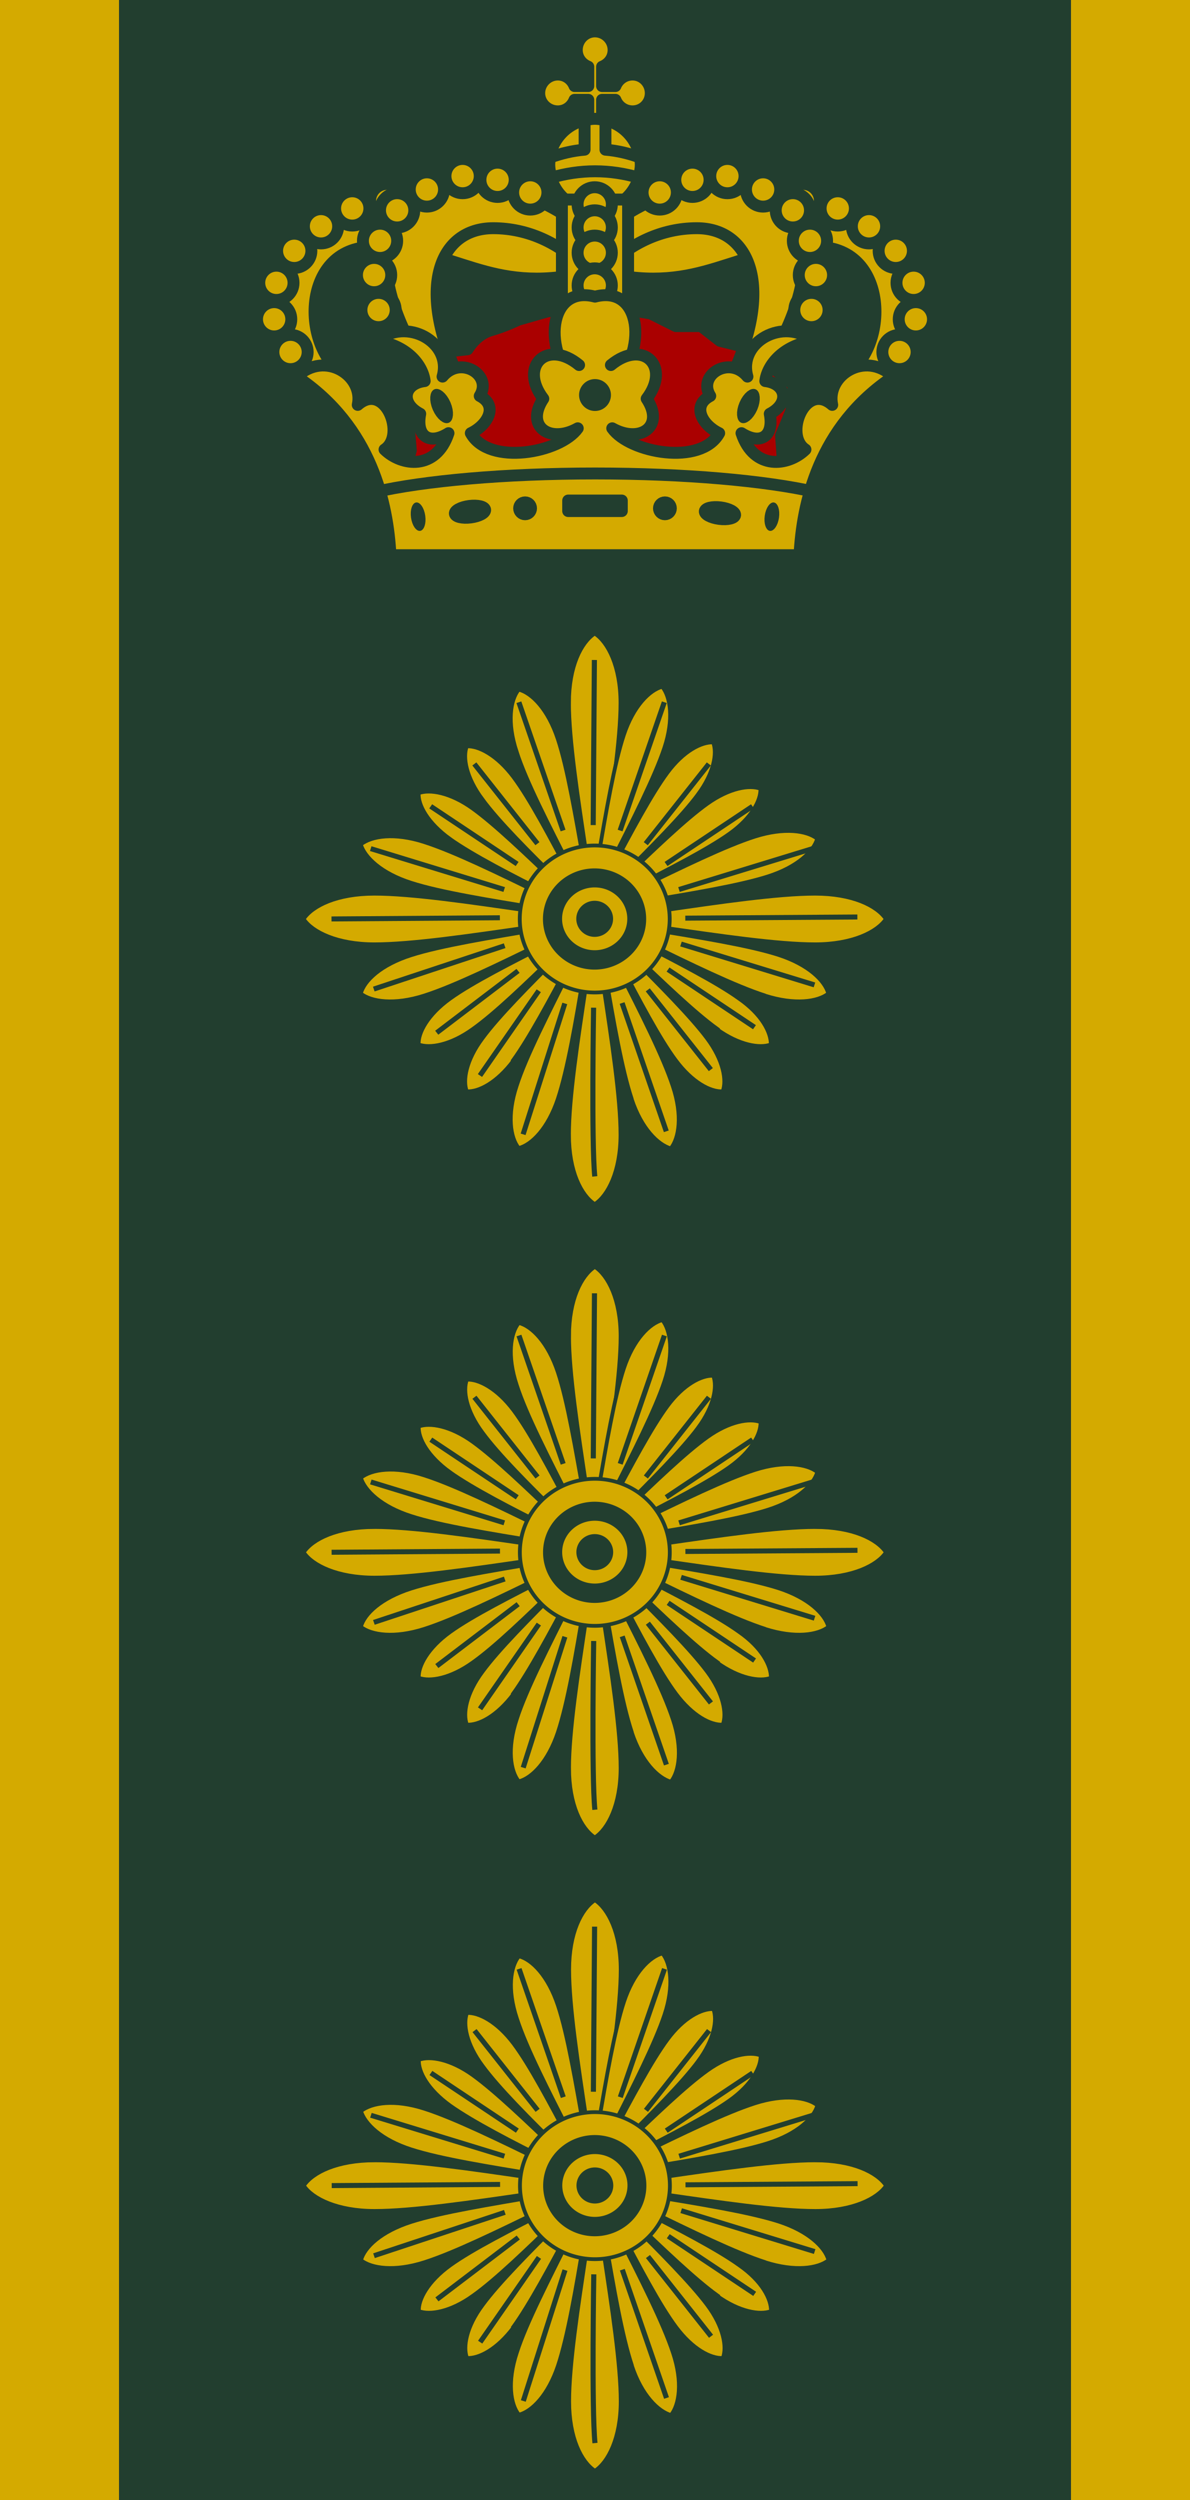 <?xml version="1.0" encoding="UTF-8" standalone="no"?>
<!-- Created with Inkscape (http://www.inkscape.org/) -->

<svg
   xmlns:dc="http://purl.org/dc/elements/1.1/"
   xmlns:cc="http://creativecommons.org/ns#"
   xmlns:rdf="http://www.w3.org/1999/02/22-rdf-syntax-ns#"
   xmlns:svg="http://www.w3.org/2000/svg"
   xmlns="http://www.w3.org/2000/svg"
   xmlns:xlink="http://www.w3.org/1999/xlink"
   xmlns:sodipodi="http://sodipodi.sourceforge.net/DTD/sodipodi-0.dtd"
   xmlns:inkscape="http://www.inkscape.org/namespaces/inkscape"
   version="1.0"
   width="100"
   height="210"
   id="svg2"
   sodipodi:docname="Dansk Politiinspektør.svg"
   inkscape:version="0.92.1 r15371">
  <sodipodi:namedview
     pagecolor="#ffffff"
     bordercolor="#666666"
     borderopacity="1"
     objecttolerance="10"
     gridtolerance="10"
     guidetolerance="10"
     inkscape:pageopacity="0"
     inkscape:pageshadow="2"
     inkscape:window-width="1366"
     inkscape:window-height="705"
     id="namedview103"
     showgrid="false"
     inkscape:snap-global="true"
     inkscape:zoom="1.5893067"
     inkscape:cx="-64.783417"
     inkscape:cy="80.460611"
     inkscape:window-x="-8"
     inkscape:window-y="-8"
     inkscape:window-maximized="1"
     inkscape:current-layer="svg2"
     inkscape:snap-bbox="true"
     inkscape:snap-bbox-midpoints="true" />
  <defs
     id="defs5">
    <linearGradient
       id="linearGradient11276">
      <stop
         id="stop11278"
         offset="0"
         style="stop-color:#c99e4e;stop-opacity:1" />
      <stop
         style="stop-color:#f8da8a;stop-opacity:1"
         offset="0.5"
         id="stop11280" />
      <stop
         id="stop11282"
         offset="1"
         style="stop-color:#cfa555;stop-opacity:1" />
    </linearGradient>
    <linearGradient
       y2="410.023"
       x2="397.753"
       y1="510.481"
       x1="274.913"
       gradientUnits="userSpaceOnUse"
       id="linearGradient12721">
      <stop
         id="stop12731"
         style="stop-color:#C99E4E"
         offset="0.131" />
      <stop
         id="stop12729"
         style="stop-color:#DFBA68"
         offset="0.29" />
      <stop
         id="stop12727"
         style="stop-color:#F2D180"
         offset="0.49" />
      <stop
         id="stop12725"
         style="stop-color:#FCE090"
         offset="0.832" />
      <stop
         id="stop12723"
         style="stop-color:#FFE595"
         offset="1" />
    </linearGradient>
    <linearGradient
       id="linearGradient7731">
      <stop
         id="stop7737"
         offset="0"
         style="stop-color:#cfa555;stop-opacity:1" />
      <stop
         style="stop-color:#f8da8a;stop-opacity:1"
         offset="0.5"
         id="stop7735" />
      <stop
         id="stop7733"
         offset="1"
         style="stop-color:#c99e4e;stop-opacity:1" />
    </linearGradient>
  </defs>
  <g
     transform="matrix(-0.707,0.707,0.707,0.707,-188.305,63.06)"
     id="g2978"
     style="stroke:#4c5f40;stroke-opacity:1" />
  <g
     transform="matrix(-0.707,0.707,0.707,0.707,-188.305,63.116)"
     id="g2992"
     style="stroke:#4c5f40;stroke-opacity:1" />
  <g
     transform="rotate(45,85.257,421.128)"
     id="g2959"
     style="stroke:#4c5f40;stroke-opacity:1" />
  <g
     transform="rotate(45,85.189,421.157)"
     id="g2973"
     style="stroke:#4c5f40;stroke-opacity:1" />
  <g
     transform="matrix(-0.707,0.707,0.707,0.707,-188.305,63.06)"
     id="g3048"
     style="stroke:#4c5f40;stroke-opacity:1" />
  <g
     transform="matrix(-0.707,0.707,0.707,0.707,-188.305,63.116)"
     id="g3056"
     style="stroke:#4c5f40;stroke-opacity:1" />
  <g
     transform="translate(116.403,31.875)"
     id="g4698"
     style="stroke:#4c5f40;stroke-opacity:1" />
  <g
     transform="matrix(-1,0,0,1,-213.315,31.875)"
     id="g4726"
     style="fill:none;stroke:#4c5f40;stroke-opacity:1" />
  <g
     transform="rotate(90,-122.595,275.541)"
     id="g4772"
     style="stroke:#4c5f40;stroke-opacity:1" />
  <g
     transform="matrix(-0.643,0.643,0.643,0.643,-301.329,98.724)"
     id="g4382" />
  <g
     transform="matrix(-0.643,0.643,0.643,0.643,-301.096,98.491)"
     id="g4388"
     style="fill:none;stroke:#4c5f40;stroke-width:1.1;stroke-opacity:1" />
  <g
     transform="matrix(0.643,-0.643,0.643,0.643,-100.906,-101.544)"
     id="g4394"
     style="stroke:#4c5f40;stroke-width:1.1;stroke-opacity:1" />
  <g
     transform="matrix(0.643,-0.643,0.643,0.643,-88.943,-113.661)"
     id="g4402" />
  <g
     transform="matrix(0.643,-0.643,0.643,0.643,-89.176,-113.43)"
     id="g4414"
     style="stroke:#4c5f40;stroke-width:1.1;stroke-opacity:1" />
  <g
     transform="matrix(0.643,0.643,-0.643,0.643,169.72,98.491)"
     id="g4434"
     style="stroke:#4c5f40;stroke-width:1.1;stroke-opacity:1" />
  <g
     transform="matrix(-0.643,0.643,0.643,0.643,-301.329,73.818)"
     id="g3309" />
  <g
     transform="matrix(-0.643,0.643,0.643,0.643,-301.096,73.586)"
     id="g3311"
     style="fill:none;stroke:#4c5f40;stroke-width:1.1;stroke-opacity:1" />
  <g
     transform="matrix(0.643,-0.643,0.643,0.643,-100.906,-126.45)"
     id="g3313"
     style="stroke:#4c5f40;stroke-width:1.1;stroke-opacity:1" />
  <g
     transform="matrix(0.643,-0.643,0.643,0.643,-88.943,-138.567)"
     id="g3315" />
  <g
     transform="matrix(0.643,-0.643,0.643,0.643,-89.176,-138.336)"
     id="g3321"
     style="stroke:#4c5f40;stroke-width:1.1;stroke-opacity:1" />
  <g
     transform="matrix(0.643,0.643,-0.643,0.643,169.72,73.586)"
     id="g3335"
     style="stroke:#4c5f40;stroke-width:1.1;stroke-opacity:1" />
  <g
     transform="matrix(-0.643,0.643,0.643,0.643,-301.329,48.751)"
     id="g3494" />
  <g
     transform="matrix(-0.643,0.643,0.643,0.643,-301.096,48.519)"
     id="g3496"
     style="fill:none;stroke:#4c5f40;stroke-width:1.1;stroke-opacity:1" />
  <g
     transform="matrix(0.643,-0.643,0.643,0.643,-100.906,-151.517)"
     id="g3498"
     style="stroke:#4c5f40;stroke-width:1.1;stroke-opacity:1" />
  <g
     transform="matrix(0.643,-0.643,0.643,0.643,-88.943,-163.634)"
     id="g3500" />
  <g
     transform="matrix(0.643,-0.643,0.643,0.643,-89.176,-163.402)"
     id="g3506"
     style="stroke:#4c5f40;stroke-width:1.1;stroke-opacity:1" />
  <g
     transform="matrix(0.643,0.643,-0.643,0.643,169.72,48.519)"
     id="g3520"
     style="stroke:#4c5f40;stroke-width:1.1;stroke-opacity:1" />
  <rect
     style="opacity:1;fill:#d4aa00;fill-opacity:1;fill-rule:nonzero;stroke:none;stroke-width:0.501;stroke-linecap:square;stroke-linejoin:miter;stroke-miterlimit:4;stroke-dasharray:none;stroke-dashoffset:0;stroke-opacity:1;paint-order:normal"
     id="rect8511"
     width="100"
     height="159.28"
     x="0"
     y="50.72" />
  <rect
     y="0"
     x="0"
     height="210"
     width="100"
     id="rect2423-6"
     style="opacity:1;fill:#d4aa00;fill-opacity:1;stroke:none;stroke-width:1;stroke-linecap:round;stroke-linejoin:round;stroke-miterlimit:4;stroke-dasharray:none;stroke-dashoffset:0;stroke-opacity:1" />
  <rect
     y="0"
     x="10"
     height="210"
     width="80"
     id="rect2423-3"
     style="opacity:1;fill:#223e2f;fill-opacity:1;stroke:none;stroke-width:1;stroke-linecap:round;stroke-linejoin:round;stroke-miterlimit:4;stroke-dasharray:none;stroke-dashoffset:0;stroke-opacity:1" />
  <g
     id="g5023-4"
     transform="matrix(0.858,0,0,0.841,7.905,53.766)">
    <g
       id="g5519-3"
       transform="matrix(34.149,0,0,34.149,-27.415,5.471)"
       style="fill:#d4aa00;fill-opacity:1;fill-rule:evenodd;stroke:#223e2f;stroke-opacity:1">
      <path
         style="fill:#d4aa00;fill-opacity:1;fill-rule:evenodd;stroke:#223e2f;stroke-width:0.011;stroke-miterlimit:4;stroke-dasharray:none;stroke-opacity:1"
         id="path5521-8"
         d="m 1.607,2.434 c -0.107,0 -0.177,0.035 -0.203,0.074 0.025,0.038 0.096,0.074 0.203,0.074 0.107,0 0.274,-0.025 0.443,-0.05 V 2.508 2.484 C 1.881,2.459 1.714,2.434 1.607,2.434 Z"
         inkscape:connector-curvature="0" />
      <path
         style="fill:#d4aa00;fill-opacity:1;fill-rule:evenodd;stroke:#223e2f;stroke-width:0.011;stroke-miterlimit:4;stroke-dasharray:none;stroke-opacity:1"
         id="path5523-9"
         d="M 2.133,3.035 C 2.105,3.12 2.059,3.168 2.021,3.178 1.997,3.148 1.987,3.082 2.015,2.996 2.042,2.91 2.107,2.782 2.17,2.653 l 0.019,0.006 0.019,0.006 C 2.185,2.807 2.161,2.949 2.133,3.035 Z"
         inkscape:connector-curvature="0" />
      <path
         style="fill:#d4aa00;fill-opacity:1;fill-rule:evenodd;stroke:#223e2f;stroke-width:0.011;stroke-miterlimit:4;stroke-dasharray:none;stroke-opacity:1"
         id="path5525-6"
         d="m 1.75,2.732 c -0.086,0.028 -0.152,0.018 -0.182,-0.006 0.01,-0.038 0.058,-0.084 0.144,-0.112 0.086,-0.028 0.227,-0.051 0.369,-0.076 l 0.006,0.019 0.006,0.019 C 1.964,2.64 1.836,2.704 1.75,2.732 Z"
         inkscape:connector-curvature="0" />
      <path
         style="fill:#d4aa00;fill-opacity:1;fill-rule:evenodd;stroke:#223e2f;stroke-width:0.011;stroke-miterlimit:4;stroke-dasharray:none;stroke-opacity:1"
         id="path5527-8"
         d="m 2.006,2.922 c -0.047,0.064 -0.099,0.092 -0.134,0.09 -0.012,-0.032 -0.002,-0.091 0.045,-0.155 C 1.963,2.793 2.052,2.702 2.141,2.611 l 0.014,0.01 0.014,0.01 c -0.059,0.113 -0.118,0.225 -0.164,0.29 z"
         inkscape:connector-curvature="0" />
      <path
         style="fill:#d4aa00;fill-opacity:1;fill-rule:evenodd;stroke:#223e2f;stroke-width:0.011;stroke-miterlimit:4;stroke-dasharray:none;stroke-opacity:1"
         id="path5529-5"
         d="m 1.889,2.83 c -0.064,0.047 -0.123,0.057 -0.155,0.045 -0.002,-0.034 0.026,-0.087 0.09,-0.134 0.064,-0.047 0.177,-0.105 0.29,-0.164 l 0.01,0.014 0.01,0.014 C 2.044,2.694 1.954,2.783 1.889,2.83 Z"
         inkscape:connector-curvature="0" />
      <path
         style="fill:#d4aa00;fill-opacity:1;fill-rule:evenodd;stroke:#223e2f;stroke-width:0.011;stroke-miterlimit:4;stroke-dasharray:none;stroke-opacity:1"
         id="path5531-8"
         d="M 1.712,2.402 C 1.626,2.374 1.579,2.327 1.568,2.29 1.599,2.265 1.665,2.255 1.75,2.283 1.836,2.311 1.964,2.375 2.093,2.439 l -0.006,0.019 -0.006,0.019 C 1.939,2.453 1.797,2.43 1.712,2.402 Z"
         inkscape:connector-curvature="0" />
      <path
         style="fill:#d4aa00;fill-opacity:1;fill-rule:evenodd;stroke:#223e2f;stroke-width:0.011;stroke-miterlimit:4;stroke-dasharray:none;stroke-opacity:1"
         id="path5533-2"
         d="m 2.015,2.019 c -0.028,-0.086 -0.018,-0.152 0.006,-0.182 0.038,0.01 0.084,0.058 0.112,0.144 0.028,0.086 0.051,0.227 0.076,0.369 l -0.019,0.006 -0.019,0.006 C 2.107,2.233 2.042,2.105 2.015,2.019 Z"
         inkscape:connector-curvature="0" />
      <path
         style="fill:#d4aa00;fill-opacity:1;fill-rule:evenodd;stroke:#223e2f;stroke-width:0.011;stroke-miterlimit:4;stroke-dasharray:none;stroke-opacity:1"
         id="path5535-2"
         d="m 1.824,2.274 c -0.064,-0.047 -0.092,-0.099 -0.09,-0.134 0.032,-0.012 0.091,-0.002 0.155,0.045 0.064,0.047 0.155,0.136 0.246,0.225 l -0.01,0.014 -0.01,0.014 C 2.001,2.38 1.889,2.321 1.824,2.274 Z"
         inkscape:connector-curvature="0" />
      <path
         style="fill:#d4aa00;fill-opacity:1;fill-rule:evenodd;stroke:#223e2f;stroke-width:0.011;stroke-miterlimit:4;stroke-dasharray:none;stroke-opacity:1"
         id="path5537-69"
         d="m 1.917,2.158 c -0.047,-0.064 -0.057,-0.123 -0.045,-0.155 0.034,-0.002 0.087,0.026 0.134,0.09 0.047,0.064 0.105,0.177 0.164,0.29 l -0.014,0.01 -0.014,0.01 C 2.052,2.313 1.963,2.222 1.917,2.158 Z"
         inkscape:connector-curvature="0" />
      <path
         style="fill:#d4aa00;fill-opacity:1;fill-rule:evenodd;stroke:#223e2f;stroke-width:0.011;stroke-miterlimit:4;stroke-dasharray:none;stroke-opacity:1"
         id="path5539-8"
         d="m 2.871,2.434 c 0.107,0 0.177,0.035 0.203,0.074 -0.025,0.038 -0.096,0.074 -0.203,0.074 -0.107,0 -0.274,-0.025 -0.443,-0.05 V 2.508 2.484 C 2.596,2.459 2.764,2.434 2.871,2.434 Z"
         inkscape:connector-curvature="0" />
      <path
         style="fill:#d4aa00;fill-opacity:1;fill-rule:evenodd;stroke:#223e2f;stroke-width:0.011;stroke-miterlimit:4;stroke-dasharray:none;stroke-opacity:1"
         id="path5541-8"
         d="m 2.165,3.139 c 0,0.107 0.035,0.177 0.074,0.203 0.038,-0.025 0.074,-0.096 0.074,-0.203 0,-0.107 -0.025,-0.274 -0.05,-0.443 H 2.239 2.215 C 2.19,2.865 2.165,3.033 2.165,3.139 Z"
         inkscape:connector-curvature="0" />
      <path
         style="fill:#d4aa00;fill-opacity:1;fill-rule:evenodd;stroke:#223e2f;stroke-width:0.011;stroke-miterlimit:4;stroke-dasharray:none;stroke-opacity:1"
         id="path5543-1"
         d="m 2.165,1.876 c 0,-0.107 0.035,-0.177 0.074,-0.203 0.038,0.025 0.074,0.096 0.074,0.203 0,0.107 -0.025,0.274 -0.05,0.443 H 2.239 2.215 C 2.19,2.15 2.165,1.982 2.165,1.876 Z"
         inkscape:connector-curvature="0" />
      <path
         style="fill:#d4aa00;fill-opacity:1;fill-rule:evenodd;stroke:#223e2f;stroke-width:0.011;stroke-miterlimit:4;stroke-dasharray:none;stroke-opacity:1"
         id="path5545-4"
         d="m 2.345,3.035 c 0.028,0.086 0.075,0.133 0.112,0.144 0.024,-0.03 0.034,-0.097 0.006,-0.182 C 2.435,2.91 2.371,2.782 2.307,2.653 l -0.019,0.006 -0.019,0.006 c 0.024,0.142 0.048,0.283 0.076,0.369 z"
         inkscape:connector-curvature="0" />
      <path
         style="fill:#d4aa00;fill-opacity:1;fill-rule:evenodd;stroke:#223e2f;stroke-width:0.011;stroke-miterlimit:4;stroke-dasharray:none;stroke-opacity:1"
         id="path5547-2"
         d="m 2.727,2.732 c 0.086,0.028 0.152,0.018 0.182,-0.006 C 2.899,2.688 2.851,2.641 2.766,2.613 2.68,2.585 2.539,2.562 2.397,2.538 l -0.006,0.019 -0.006,0.019 c 0.129,0.064 0.257,0.128 0.343,0.156 z"
         inkscape:connector-curvature="0" />
      <path
         style="fill:#d4aa00;fill-opacity:1;fill-rule:evenodd;stroke:#223e2f;stroke-width:0.011;stroke-miterlimit:4;stroke-dasharray:none;stroke-opacity:1"
         id="path5549-9"
         d="m 2.472,2.922 c 0.047,0.064 0.099,0.092 0.134,0.09 0.012,-0.032 0.002,-0.091 -0.045,-0.155 C 2.514,2.793 2.425,2.702 2.336,2.611 l -0.014,0.01 -0.014,0.01 C 2.367,2.745 2.425,2.858 2.472,2.922 Z"
         inkscape:connector-curvature="0" />
      <path
         style="fill:#d4aa00;fill-opacity:1;fill-rule:evenodd;stroke:#223e2f;stroke-width:0.011;stroke-miterlimit:4;stroke-dasharray:none;stroke-opacity:1"
         id="path5551-75"
         d="m 2.589,2.83 c 0.064,0.047 0.123,0.057 0.155,0.045 C 2.745,2.84 2.718,2.787 2.653,2.741 2.589,2.694 2.476,2.635 2.364,2.576 l -0.01,0.014 -0.01,0.014 c 0.091,0.089 0.182,0.178 0.246,0.225 z"
         inkscape:connector-curvature="0" />
      <g
         style="fill:#d4aa00;fill-opacity:1;fill-rule:evenodd;stroke:#223e2f;stroke-opacity:1"
         id="g5553-2"
         transform="matrix(0.011,0,0,0.011,1.145,1.398)">
        <path
           style="fill:#d4aa00;fill-opacity:1;stroke:#223e2f;stroke-width:1;stroke-miterlimit:4;stroke-dasharray:none;stroke-opacity:1"
           id="path5555-3"
           d="m 144.637,89.577 c 7.64,-2.482 11.901,-6.662 12.825,-10.014 -2.718,-2.168 -8.621,-3.046 -16.261,-0.563 -7.64,2.482 -19.099,8.205 -30.609,13.906 l 0.554,1.706 0.554,1.706 c 12.663,-2.153 25.297,-4.259 32.937,-6.741 z"
           inkscape:connector-curvature="0" />
        <path
           style="fill:#d4aa00;fill-opacity:1;stroke:#223e2f;stroke-width:1;stroke-miterlimit:4;stroke-dasharray:none;stroke-opacity:1"
           id="path5557-7"
           d="m 117.613,55.414 c 2.482,-7.64 1.605,-13.544 -0.563,-16.261 -3.352,0.924 -7.531,5.185 -10.014,12.825 -2.482,7.64 -4.588,20.274 -6.741,32.937 l 1.706,0.554 1.706,0.554 c 5.701,-11.51 11.424,-22.969 13.906,-30.609 z"
           inkscape:connector-curvature="0" />
        <path
           style="fill:#d4aa00;fill-opacity:1;stroke:#223e2f;stroke-width:1;stroke-miterlimit:4;stroke-dasharray:none;stroke-opacity:1"
           id="path5559-9"
           d="m 134.605,78.21 c 5.751,-4.178 8.194,-8.861 8.055,-11.934 -2.88,-1.082 -8.088,-0.206 -13.839,3.973 -5.751,4.178 -13.829,12.128 -21.957,20.073 l 0.933,1.284 0.933,1.284 c 10.068,-5.275 20.125,-10.501 25.876,-14.68 z"
           inkscape:connector-curvature="0" />
        <path
           style="fill:#d4aa00;fill-opacity:1;stroke:#223e2f;stroke-width:1;stroke-miterlimit:4;stroke-dasharray:none;stroke-opacity:1"
           id="path5561-3"
           d="m 126.365,67.793 c 4.178,-5.751 5.055,-10.959 3.973,-13.839 -3.073,-0.139 -7.756,2.304 -11.934,8.055 -4.178,5.751 -9.405,15.807 -14.68,25.876 l 1.284,0.933 1.284,0.933 c 7.945,-8.128 15.895,-16.206 20.073,-21.957 z"
           inkscape:connector-curvature="0" />
      </g>
      <path
         style="fill:#d4aa00;fill-opacity:1;fill-rule:evenodd;stroke:#223e2f;stroke-width:0.011;stroke-miterlimit:4;stroke-dasharray:none;stroke-opacity:1"
         id="path5563-31"
         d="m 2.239,2.293 a 0.215,0.215 0 1 1 0,0.43 0.215,0.215 0 1 1 0,-0.43 z"
         inkscape:connector-curvature="0" />
      <path
         style="fill:#223e2f;fill-opacity:1;fill-rule:evenodd;stroke:#223e2f;stroke-width:0.011;stroke-miterlimit:4;stroke-dasharray:none;stroke-opacity:1"
         id="path5565-0"
         d="m 2.381,2.508 a 0.142,0.142 0 1 1 -0.285,0 0.142,0.142 0 1 1 0.285,0 z"
         inkscape:connector-curvature="0" />
    </g>
    <path
       style="fill:#d4aa00;fill-opacity:1;fill-rule:evenodd;stroke:#223e2f;stroke-width:0.541;stroke-miterlimit:4;stroke-dasharray:none;stroke-opacity:1"
       id="path5563-5-27"
       d="m 49.04,87.691 a 3.464,3.408 0 1 1 0,6.816 3.464,3.408 0 1 1 0,-6.816 z"
       inkscape:connector-curvature="0" />
    <path
       style="fill:#223e2f;fill-opacity:1;fill-rule:evenodd;stroke:#223e2f;stroke-width:0.383;stroke-miterlimit:4;stroke-dasharray:none;stroke-opacity:1"
       id="path5565-1-9"
       d="m 50.65,91.099 a 1.61,1.61 0 1 1 -3.22,0 1.61,1.61 0 1 1 3.22,0 z"
       inkscape:connector-curvature="0" />
    <g
       style="stroke-width:0.5;stroke-miterlimit:4;stroke-dasharray:none"
       transform="translate(-165.061,69.33)"
       id="g4970-7">
      <g
         id="g4875-1"
         style="stroke:#223e2f;stroke-width:0.5;stroke-miterlimit:4;stroke-dasharray:none;stroke-opacity:1">
        <path
           inkscape:connector-curvature="0"
           id="path4855-6"
           d="m 202.865,37.419 5.759,-8.465"
           style="fill:none;stroke:#223e2f;stroke-width:0.5;stroke-linecap:butt;stroke-linejoin:miter;stroke-miterlimit:4;stroke-dasharray:none;stroke-opacity:1" />
        <path
           inkscape:connector-curvature="0"
           id="path4857-9"
           d="m 198.631,33.145 7.964,-6.178"
           style="fill:none;stroke:#223e2f;stroke-width:0.5;stroke-linecap:butt;stroke-linejoin:miter;stroke-miterlimit:4;stroke-dasharray:none;stroke-opacity:1" />
        <path
           inkscape:connector-curvature="0"
           id="path4861-5"
           d="m 207.091,43.294 4.083,-13.073"
           style="fill:none;stroke:#223e2f;stroke-width:0.5;stroke-linecap:butt;stroke-linejoin:miter;stroke-miterlimit:4;stroke-dasharray:none;stroke-opacity:1" />
        <path
           inkscape:connector-curvature="0"
           id="path4863-00"
           d="m 192.466,28.784 12.816,-4.33"
           style="fill:none;stroke:#223e2f;stroke-width:0.5;stroke-linecap:butt;stroke-linejoin:miter;stroke-miterlimit:4;stroke-dasharray:none;stroke-opacity:1" />
        <path
           inkscape:connector-curvature="0"
           id="path4865-7"
           d="m 214.11,47.498 c -0.337,-3.406 -0.116,-16.854 -0.116,-16.854"
           style="fill:none;stroke:#223e2f;stroke-width:0.5;stroke-linecap:butt;stroke-linejoin:miter;stroke-miterlimit:4;stroke-dasharray:none;stroke-opacity:1" />
        <path
           inkscape:connector-curvature="0"
           id="path4867-65"
           d="m 188.325,21.781 16.491,-0.119"
           style="fill:none;stroke:#223e2f;stroke-width:0.5;stroke-linecap:butt;stroke-linejoin:miter;stroke-miterlimit:4;stroke-dasharray:none;stroke-opacity:1" />
      </g>
      <g
         transform="rotate(-90,213.896,21.564)"
         id="g4875-5-8"
         style="stroke:#223e2f;stroke-width:0.5;stroke-miterlimit:4;stroke-dasharray:none;stroke-opacity:1">
        <path
           inkscape:connector-curvature="0"
           id="path4855-0-56"
           d="m 202.865,37.419 5.759,-8.465"
           style="fill:none;stroke:#223e2f;stroke-width:0.5;stroke-linecap:butt;stroke-linejoin:miter;stroke-miterlimit:4;stroke-dasharray:none;stroke-opacity:1" />
        <path
           inkscape:connector-curvature="0"
           id="path4857-5-75"
           d="m 198.631,33.145 7.964,-6.178"
           style="fill:none;stroke:#223e2f;stroke-width:0.5;stroke-linecap:butt;stroke-linejoin:miter;stroke-miterlimit:4;stroke-dasharray:none;stroke-opacity:1" />
        <path
           inkscape:connector-curvature="0"
           id="path4861-4-7"
           d="m 207.091,43.294 4.083,-13.073"
           style="fill:none;stroke:#223e2f;stroke-width:0.5;stroke-linecap:butt;stroke-linejoin:miter;stroke-miterlimit:4;stroke-dasharray:none;stroke-opacity:1" />
        <path
           inkscape:connector-curvature="0"
           id="path4863-5-2"
           d="m 192.466,28.784 12.816,-4.33"
           style="fill:none;stroke:#223e2f;stroke-width:0.5;stroke-linecap:butt;stroke-linejoin:miter;stroke-miterlimit:4;stroke-dasharray:none;stroke-opacity:1" />
        <path
           sodipodi:nodetypes="cc"
           inkscape:connector-curvature="0"
           id="path4865-9-7"
           d="m 213.874,47.498 -0.116,-16.854"
           style="fill:none;stroke:#223e2f;stroke-width:0.5;stroke-linecap:butt;stroke-linejoin:miter;stroke-miterlimit:4;stroke-dasharray:none;stroke-opacity:1" />
      </g>
      <g
         transform="rotate(90,213.896,21.564)"
         id="g4875-3-0"
         style="stroke:#223e2f;stroke-width:0.5;stroke-miterlimit:4;stroke-dasharray:none;stroke-opacity:1">
        <path
           inkscape:connector-curvature="0"
           id="path4855-3-22"
           d="m 202.865,37.419 5.759,-8.465"
           style="fill:none;stroke:#223e2f;stroke-width:0.5;stroke-linecap:butt;stroke-linejoin:miter;stroke-miterlimit:4;stroke-dasharray:none;stroke-opacity:1" />
        <path
           inkscape:connector-curvature="0"
           id="path4857-1-7"
           d="m 198.631,33.145 7.964,-6.178"
           style="fill:none;stroke:#223e2f;stroke-width:0.5;stroke-linecap:butt;stroke-linejoin:miter;stroke-miterlimit:4;stroke-dasharray:none;stroke-opacity:1" />
        <path
           inkscape:connector-curvature="0"
           id="path4861-0-3"
           d="m 207.091,43.294 4.083,-13.073"
           style="fill:none;stroke:#223e2f;stroke-width:0.5;stroke-linecap:butt;stroke-linejoin:miter;stroke-miterlimit:4;stroke-dasharray:none;stroke-opacity:1" />
        <path
           inkscape:connector-curvature="0"
           id="path4863-4-0"
           d="m 192.466,28.784 12.816,-4.33"
           style="fill:none;stroke:#223e2f;stroke-width:0.5;stroke-linecap:butt;stroke-linejoin:miter;stroke-miterlimit:4;stroke-dasharray:none;stroke-opacity:1" />
        <path
           sodipodi:nodetypes="cc"
           inkscape:connector-curvature="0"
           id="path4867-6-6"
           d="m 188.247,21.388 16.491,0.117"
           style="fill:none;stroke:#223e2f;stroke-width:0.5;stroke-linecap:butt;stroke-linejoin:miter;stroke-miterlimit:4;stroke-dasharray:none;stroke-opacity:1" />
      </g>
      <g
         transform="matrix(0,1,1,0,192.136,-192.332)"
         id="g4875-4-9"
         style="stroke:#223e2f;stroke-width:0.5;stroke-miterlimit:4;stroke-dasharray:none;stroke-opacity:1">
        <path
           inkscape:connector-curvature="0"
           id="path4855-9-2"
           d="m 202.865,37.419 5.759,-8.465"
           style="fill:none;stroke:#223e2f;stroke-width:0.5;stroke-linecap:butt;stroke-linejoin:miter;stroke-miterlimit:4;stroke-dasharray:none;stroke-opacity:1" />
        <path
           inkscape:connector-curvature="0"
           id="path4857-7-5"
           d="m 198.631,33.145 7.964,-6.178"
           style="fill:none;stroke:#223e2f;stroke-width:0.5;stroke-linecap:butt;stroke-linejoin:miter;stroke-miterlimit:4;stroke-dasharray:none;stroke-opacity:1" />
        <path
           inkscape:connector-curvature="0"
           id="path4861-8-1"
           d="m 207.091,43.294 4.083,-13.073"
           style="fill:none;stroke:#223e2f;stroke-width:0.5;stroke-linecap:butt;stroke-linejoin:miter;stroke-miterlimit:4;stroke-dasharray:none;stroke-opacity:1" />
        <path
           inkscape:connector-curvature="0"
           id="path4863-0-6"
           d="m 192.466,28.784 12.816,-4.33"
           style="fill:none;stroke:#223e2f;stroke-width:0.5;stroke-linecap:butt;stroke-linejoin:miter;stroke-miterlimit:4;stroke-dasharray:none;stroke-opacity:1" />
      </g>
    </g>
  </g>
  <use
     height="500"
     width="400"
     transform="matrix(-1.067,0,0,1.067,-304.28,-123.623)"
     id="use20634-9"
     xlink:href="#g3258-6"
     y="0"
     x="0"
     style="stroke-width:0.4;stroke-miterlimit:4;stroke-dasharray:none" />
  <use
     height="500"
     width="400"
     transform="matrix(-1.067,0,0,1.067,-282.042,-119.955)"
     id="use20634"
     xlink:href="#g3258-6"
     y="0"
     x="0"
     style="stroke-width:0.4;stroke-miterlimit:4;stroke-dasharray:none" />
  <use
     height="500"
     width="400"
     transform="matrix(-1.067,0,0,1.067,-309.13,-117.141)"
     id="use20634-5"
     xlink:href="#g3258-6"
     y="0"
     x="0"
     style="stroke-width:0.4;stroke-miterlimit:4;stroke-dasharray:none" />
  <g
     id="g2978-5"
     transform="matrix(-0.707,0.707,0.707,0.707,-411.437,49.946)"
     style="stroke:#4c5f40;stroke-opacity:1" />
  <g
     transform="matrix(-0.707,0.707,0.707,0.707,-411.437,50.003)"
     id="g2992-6"
     style="stroke:#4c5f40;stroke-opacity:1" />
  <g
     style="stroke:#4c5f40;stroke-opacity:1"
     transform="rotate(45,-10.479,145.228)"
     id="g2959-7" />
  <g
     style="stroke:#4c5f40;stroke-opacity:1"
     id="g2973-5"
     transform="rotate(45,-10.548,145.256)" />
  <g
     style="stroke:#4c5f40;stroke-opacity:1"
     transform="matrix(-0.707,0.707,0.707,0.707,-411.437,49.946)"
     id="g3048-1" />
  <g
     style="stroke:#4c5f40;stroke-opacity:1"
     id="g3056-4"
     transform="matrix(-0.707,0.707,0.707,0.707,-411.437,50.003)" />
  <g
     id="g4698-5"
     transform="translate(-106.728,18.761)"
     style="stroke:#4c5f40;stroke-opacity:1" />
  <g
     style="fill:none;stroke:#4c5f40;stroke-opacity:1"
     transform="matrix(-1,0,0,1,-436.447,18.761)"
     id="g4726-8" />
  <g
     style="stroke:#4c5f40;stroke-opacity:1"
     transform="rotate(90,-227.604,157.418)"
     id="g4772-0" />
  <g
     id="g4399"
     transform="translate(148.189,-106.239)"
     style="fill:#d4aa00;fill-opacity:1;stroke:#223e2f;stroke-opacity:1">
    <path
       sodipodi:nodetypes="cccccccsccccccccccccccccccccc"
       id="path4082-0"
       d="m -113.667,144.062 -0.177,-2.121 v -1.414 l 1.061,-1.591 1.237,-1.591 1.061,-1.591 1.591,-0.177 c 0,0 0.707,-1.237 1.945,-1.591 1.237,-0.354 2.298,-0.884 2.298,-0.884 l 2.475,-0.707 3.182,-0.354 h 2.298 l 3.182,0.53 2.121,1.061 h 2.121 l 1.591,1.237 2.121,0.53 1.945,1.414 2.121,1.768 -0.177,2.121 -0.884,2.121 0.177,2.475 -1.237,1.591 h -9.016 l -8.485,0.707 h -6.01 l -4.596,0.53 -2.652,-1.414 z"
       style="fill:#aa0000;fill-opacity:1;fill-rule:nonzero;stroke:#223e2f;stroke-width:1;stroke-linecap:butt;stroke-linejoin:round;stroke-miterlimit:4;stroke-dasharray:none;stroke-dashoffset:0;stroke-opacity:1"
       inkscape:connector-curvature="0" />
    <path
       id="path4068-3"
       d="m -98.189,108.875 c -0.854,0 -1.531,0.708 -1.531,1.562 0,0.651 0.399,1.178 0.969,1.406 v 1.625 h -1.156 C -100.136,112.9 -100.663,112.5 -101.314,112.5 c -0.854,0 -1.562,0.708 -1.562,1.562 0,0.854 0.708,1.531 1.562,1.531 0.651,0 1.178,-0.399 1.406,-0.969 h 1.156 v 3.438 h 1.156 v -3.438 h 1.125 c 0.228,0.57 0.786,0.969 1.438,0.969 0.854,0 1.531,-0.677 1.531,-1.531 0,-0.854 -0.677,-1.562 -1.531,-1.562 -0.651,0 -1.209,0.4 -1.438,0.969 h -1.125 v -1.625 c 0.569,-0.229 0.969,-0.756 0.969,-1.406 0,-0.854 -0.708,-1.562 -1.562,-1.562 z"
       style="fill:#d4aa00;fill-opacity:1;fill-rule:nonzero;stroke:#223e2f;stroke-width:1;stroke-linecap:butt;stroke-linejoin:round;stroke-miterlimit:4;stroke-dasharray:none;stroke-dashoffset:0;stroke-opacity:1"
       inkscape:connector-curvature="0" />
    <circle
       transform="matrix(1.13,0,0,1.13,12.115,-16.492)"
       id="path4066-0"
       style="fill:#d4aa00;fill-opacity:1;fill-rule:nonzero;stroke:#223e2f;stroke-width:0.885;stroke-linecap:butt;stroke-linejoin:round;stroke-miterlimit:4;stroke-dasharray:none;stroke-dashoffset:0;stroke-opacity:1"
       cx="-97.625"
       cy="120.86"
       r="3.403" />
    <g
       id="g4196-9"
       transform="matrix(-1,0,0,1,-286.128,0)"
       style="fill:#d4aa00;fill-opacity:1;stroke:#223e2f;stroke-opacity:1">
      <path
         sodipodi:nodetypes="csccscc"
         id="path4198-3"
         d="m -188.75,129.146 c -8.167,1.875 -10.84,-2.162 -17.875,-2.162 -6.189,0 -6.12,9.01 -1.89,11.067 l -2.86,0.823 c -5.808,-4.605 -3.571,-14.616 3.875,-14.75 7.242,-0.131 10.72,1.706 18.625,1.168 z"
         style="fill:#d4aa00;fill-opacity:1;fill-rule:nonzero;stroke:#223e2f;stroke-width:1;stroke-linecap:butt;stroke-linejoin:round;stroke-miterlimit:4;stroke-dasharray:none;stroke-dashoffset:0;stroke-opacity:1"
         inkscape:connector-curvature="0" />
      <circle
         transform="matrix(0.423,0,0,0.423,-172.231,84.685)"
         id="path4200-2"
         style="fill:#d4aa00;fill-opacity:1;fill-rule:nonzero;stroke:#223e2f;stroke-width:2.365;stroke-linecap:butt;stroke-linejoin:round;stroke-miterlimit:4;stroke-dasharray:none;stroke-dashoffset:0;stroke-opacity:1"
         cx="-97.625"
         cy="120.86"
         r="3.403" />
      <circle
         style="fill:#d4aa00;fill-opacity:1;fill-rule:nonzero;stroke:#223e2f;stroke-width:2.365;stroke-linecap:butt;stroke-linejoin:round;stroke-miterlimit:4;stroke-dasharray:none;stroke-dashoffset:0;stroke-opacity:1"
         id="path4202-6"
         transform="matrix(0.423,0,0,0.423,-173.606,81.935)"
         cx="-97.625"
         cy="120.86"
         r="3.403" />
      <circle
         transform="matrix(0.423,0,0,0.423,-173.418,78.873)"
         id="path4204-3"
         style="fill:#d4aa00;fill-opacity:1;fill-rule:nonzero;stroke:#223e2f;stroke-width:2.365;stroke-linecap:butt;stroke-linejoin:round;stroke-miterlimit:4;stroke-dasharray:none;stroke-dashoffset:0;stroke-opacity:1"
         cx="-97.625"
         cy="120.86"
         r="3.403" />
      <circle
         style="fill:#d4aa00;fill-opacity:1;fill-rule:nonzero;stroke:#223e2f;stroke-width:2.365;stroke-linecap:butt;stroke-linejoin:round;stroke-miterlimit:4;stroke-dasharray:none;stroke-dashoffset:0;stroke-opacity:1"
         id="path4206-6"
         transform="matrix(0.423,0,0,0.423,-171.918,76.185)"
         cx="-97.625"
         cy="120.86"
         r="3.403" />
      <circle
         transform="matrix(0.423,0,0,0.423,-169.668,74.123)"
         id="path4208-0"
         style="fill:#d4aa00;fill-opacity:1;fill-rule:nonzero;stroke:#223e2f;stroke-width:2.365;stroke-linecap:butt;stroke-linejoin:round;stroke-miterlimit:4;stroke-dasharray:none;stroke-dashoffset:0;stroke-opacity:1"
         cx="-97.625"
         cy="120.86"
         r="3.403" />
      <circle
         style="fill:#d4aa00;fill-opacity:1;fill-rule:nonzero;stroke:#223e2f;stroke-width:2.365;stroke-linecap:butt;stroke-linejoin:round;stroke-miterlimit:4;stroke-dasharray:none;stroke-dashoffset:0;stroke-opacity:1"
         id="path4210-5"
         transform="matrix(0.423,0,0,0.423,-167.043,72.623)"
         cx="-97.625"
         cy="120.86"
         r="3.403" />
      <circle
         transform="matrix(0.423,0,0,0.423,-164.106,71.998)"
         id="path4212-9"
         style="fill:#d4aa00;fill-opacity:1;fill-rule:nonzero;stroke:#223e2f;stroke-width:2.365;stroke-linecap:butt;stroke-linejoin:round;stroke-miterlimit:4;stroke-dasharray:none;stroke-dashoffset:0;stroke-opacity:1"
         cx="-97.625"
         cy="120.86"
         r="3.403" />
      <circle
         style="fill:#d4aa00;fill-opacity:1;fill-rule:nonzero;stroke:#223e2f;stroke-width:2.365;stroke-linecap:butt;stroke-linejoin:round;stroke-miterlimit:4;stroke-dasharray:none;stroke-dashoffset:0;stroke-opacity:1"
         id="path4214-0"
         transform="matrix(0.423,0,0,0.423,-161.043,72.185)"
         cx="-97.625"
         cy="120.86"
         r="3.403" />
    </g>
    <g
       transform="matrix(-1,0,0,1,-196.378,0)"
       id="g4216-2"
       style="fill:#d4aa00;fill-opacity:1;stroke:#223e2f;stroke-opacity:1">
      <path
         sodipodi:nodetypes="ccsccsc"
         d="m -113.056,136.25 c 0,0 3.556,2 3.556,2 -3.824,-7.863 -1.755,-12.842 2.755,-12.842 2.919,0 5.545,1.267 7.495,3.217 0,0 5e-6,-3.218 5e-6,-3.218 -2.627,-2.197 -6.163,-3.624 -10.095,-3.624 -6.075,0 -8.861,5.609 -3.711,14.467 z"
         style="fill:#d4aa00;fill-opacity:1;stroke:#223e2f;stroke-width:1;stroke-linecap:butt;stroke-linejoin:round;stroke-miterlimit:4;stroke-dasharray:none;stroke-dashoffset:0;stroke-opacity:1"
         id="path4218-0"
         inkscape:connector-curvature="0" />
      <circle
         style="fill:#d4aa00;fill-opacity:1;fill-rule:nonzero;stroke:#223e2f;stroke-width:2.365;stroke-linecap:butt;stroke-linejoin:round;stroke-miterlimit:4;stroke-dasharray:none;stroke-dashoffset:0;stroke-opacity:1"
         id="path4220-6"
         transform="matrix(0.423,0,0,0.423,-68.02,69.907)"
         cx="-97.625"
         cy="120.86"
         r="3.403" />
      <circle
         transform="matrix(0.423,0,0,0.423,-71.02,71.032)"
         id="path4222-0"
         style="fill:#d4aa00;fill-opacity:1;fill-rule:nonzero;stroke:#223e2f;stroke-width:2.365;stroke-linecap:butt;stroke-linejoin:round;stroke-miterlimit:4;stroke-dasharray:none;stroke-dashoffset:0;stroke-opacity:1"
         cx="-97.625"
         cy="120.86"
         r="3.403" />
      <circle
         style="fill:#d4aa00;fill-opacity:1;fill-rule:nonzero;stroke:#223e2f;stroke-width:2.365;stroke-linecap:butt;stroke-linejoin:round;stroke-miterlimit:4;stroke-dasharray:none;stroke-dashoffset:0;stroke-opacity:1"
         id="path4224-0"
         transform="matrix(0.423,0,0,0.423,-73.52,72.782)"
         cx="-97.625"
         cy="120.86"
         r="3.403" />
      <circle
         transform="matrix(0.423,0,0,0.423,-74.957,75.345)"
         id="path4226-0"
         style="fill:#d4aa00;fill-opacity:1;fill-rule:nonzero;stroke:#223e2f;stroke-width:2.365;stroke-linecap:butt;stroke-linejoin:round;stroke-miterlimit:4;stroke-dasharray:none;stroke-dashoffset:0;stroke-opacity:1"
         cx="-97.625"
         cy="120.86"
         r="3.403" />
      <circle
         style="fill:#d4aa00;fill-opacity:1;fill-rule:nonzero;stroke:#223e2f;stroke-width:2.365;stroke-linecap:butt;stroke-linejoin:round;stroke-miterlimit:4;stroke-dasharray:none;stroke-dashoffset:0;stroke-opacity:1"
         id="path4228-3"
         transform="matrix(0.423,0,0,0.423,-75.457,78.22)"
         cx="-97.625"
         cy="120.86"
         r="3.403" />
      <circle
         transform="matrix(0.423,0,0,0.423,-75.082,81.157)"
         id="path4230-5"
         style="fill:#d4aa00;fill-opacity:1;fill-rule:nonzero;stroke:#223e2f;stroke-width:2.365;stroke-linecap:butt;stroke-linejoin:round;stroke-miterlimit:4;stroke-dasharray:none;stroke-dashoffset:0;stroke-opacity:1"
         cx="-97.625"
         cy="120.86"
         r="3.403" />
      <circle
         transform="matrix(0.423,0,0,0.423,-65.082,70.22)"
         id="path4232-0"
         style="fill:#d4aa00;fill-opacity:1;fill-rule:nonzero;stroke:#223e2f;stroke-width:2.365;stroke-linecap:butt;stroke-linejoin:round;stroke-miterlimit:4;stroke-dasharray:none;stroke-dashoffset:0;stroke-opacity:1"
         cx="-97.625"
         cy="120.86"
         r="3.403" />
      <circle
         style="fill:#d4aa00;fill-opacity:1;fill-rule:nonzero;stroke:#223e2f;stroke-width:2.365;stroke-linecap:butt;stroke-linejoin:round;stroke-miterlimit:4;stroke-dasharray:none;stroke-dashoffset:0;stroke-opacity:1"
         id="path4234-5"
         transform="matrix(0.423,0,0,0.423,-62.332,71.282)"
         cx="-97.625"
         cy="120.86"
         r="3.403" />
    </g>
    <g
       transform="translate(89.751)"
       id="g4150-7"
       style="fill:#d4aa00;fill-opacity:1;stroke:#223e2f;stroke-opacity:1">
      <path
         style="fill:#d4aa00;fill-opacity:1;fill-rule:nonzero;stroke:#223e2f;stroke-width:1;stroke-linecap:butt;stroke-linejoin:round;stroke-miterlimit:4;stroke-dasharray:none;stroke-dashoffset:0;stroke-opacity:1"
         d="m -188.75,129.146 c -8.167,1.875 -10.84,-2.162 -17.875,-2.162 -6.189,0 -6.12,9.01 -1.89,11.067 l -2.86,0.823 c -5.808,-4.605 -3.571,-14.616 3.875,-14.75 7.242,-0.131 10.72,1.706 18.625,1.168 z"
         id="path4132-4"
         sodipodi:nodetypes="csccscc"
         inkscape:connector-curvature="0" />
      <circle
         style="fill:#d4aa00;fill-opacity:1;fill-rule:nonzero;stroke:#223e2f;stroke-width:2.365;stroke-linecap:butt;stroke-linejoin:round;stroke-miterlimit:4;stroke-dasharray:none;stroke-dashoffset:0;stroke-opacity:1"
         id="path4134-4"
         transform="matrix(0.423,0,0,0.423,-172.231,84.685)"
         cx="-97.625"
         cy="120.86"
         r="3.403" />
      <circle
         transform="matrix(0.423,0,0,0.423,-173.606,81.935)"
         id="path4136-7"
         style="fill:#d4aa00;fill-opacity:1;fill-rule:nonzero;stroke:#223e2f;stroke-width:2.365;stroke-linecap:butt;stroke-linejoin:round;stroke-miterlimit:4;stroke-dasharray:none;stroke-dashoffset:0;stroke-opacity:1"
         cx="-97.625"
         cy="120.86"
         r="3.403" />
      <circle
         style="fill:#d4aa00;fill-opacity:1;fill-rule:nonzero;stroke:#223e2f;stroke-width:2.365;stroke-linecap:butt;stroke-linejoin:round;stroke-miterlimit:4;stroke-dasharray:none;stroke-dashoffset:0;stroke-opacity:1"
         id="path4138-7"
         transform="matrix(0.423,0,0,0.423,-173.418,78.873)"
         cx="-97.625"
         cy="120.86"
         r="3.403" />
      <circle
         transform="matrix(0.423,0,0,0.423,-171.918,76.185)"
         id="path4140-6"
         style="fill:#d4aa00;fill-opacity:1;fill-rule:nonzero;stroke:#223e2f;stroke-width:2.365;stroke-linecap:butt;stroke-linejoin:round;stroke-miterlimit:4;stroke-dasharray:none;stroke-dashoffset:0;stroke-opacity:1"
         cx="-97.625"
         cy="120.86"
         r="3.403" />
      <circle
         style="fill:#d4aa00;fill-opacity:1;fill-rule:nonzero;stroke:#223e2f;stroke-width:2.365;stroke-linecap:butt;stroke-linejoin:round;stroke-miterlimit:4;stroke-dasharray:none;stroke-dashoffset:0;stroke-opacity:1"
         id="path4142-9"
         transform="matrix(0.423,0,0,0.423,-169.668,74.123)"
         cx="-97.625"
         cy="120.86"
         r="3.403" />
      <circle
         transform="matrix(0.423,0,0,0.423,-167.043,72.623)"
         id="path4144-7"
         style="fill:#d4aa00;fill-opacity:1;fill-rule:nonzero;stroke:#223e2f;stroke-width:2.365;stroke-linecap:butt;stroke-linejoin:round;stroke-miterlimit:4;stroke-dasharray:none;stroke-dashoffset:0;stroke-opacity:1"
         cx="-97.625"
         cy="120.86"
         r="3.403" />
      <circle
         style="fill:#d4aa00;fill-opacity:1;fill-rule:nonzero;stroke:#223e2f;stroke-width:2.365;stroke-linecap:butt;stroke-linejoin:round;stroke-miterlimit:4;stroke-dasharray:none;stroke-dashoffset:0;stroke-opacity:1"
         id="path4146-6"
         transform="matrix(0.423,0,0,0.423,-164.106,71.998)"
         cx="-97.625"
         cy="120.86"
         r="3.403" />
      <circle
         transform="matrix(0.423,0,0,0.423,-161.043,72.185)"
         id="path4148-3"
         style="fill:#d4aa00;fill-opacity:1;fill-rule:nonzero;stroke:#223e2f;stroke-width:2.365;stroke-linecap:butt;stroke-linejoin:round;stroke-miterlimit:4;stroke-dasharray:none;stroke-dashoffset:0;stroke-opacity:1"
         cx="-97.625"
         cy="120.86"
         r="3.403" />
    </g>
    <g
       transform="translate(5.25e-4)"
       id="g4161-6"
       style="fill:#d4aa00;fill-opacity:1;stroke:#223e2f;stroke-opacity:1">
      <path
         id="path4092-7"
         style="fill:#d4aa00;fill-opacity:1;stroke:#223e2f;stroke-width:1;stroke-linecap:butt;stroke-linejoin:round;stroke-miterlimit:4;stroke-dasharray:none;stroke-dashoffset:0;stroke-opacity:1"
         d="m -113.056,136.25 c 0,0 3.556,2 3.556,2 -3.824,-7.863 -1.755,-12.842 2.755,-12.842 2.919,0 5.545,1.267 7.495,3.217 0,0 5e-6,-3.218 5e-6,-3.218 -2.627,-2.197 -6.163,-3.624 -10.095,-3.624 -6.075,0 -8.861,5.609 -3.711,14.467 z"
         sodipodi:nodetypes="ccsccsc"
         inkscape:connector-curvature="0" />
      <circle
         transform="matrix(0.423,0,0,0.423,-68.02,69.907)"
         id="path4084-3"
         style="fill:#d4aa00;fill-opacity:1;fill-rule:nonzero;stroke:#223e2f;stroke-width:2.365;stroke-linecap:butt;stroke-linejoin:round;stroke-miterlimit:4;stroke-dasharray:none;stroke-dashoffset:0;stroke-opacity:1"
         cx="-97.625"
         cy="120.86"
         r="3.403" />
      <circle
         style="fill:#d4aa00;fill-opacity:1;fill-rule:nonzero;stroke:#223e2f;stroke-width:2.365;stroke-linecap:butt;stroke-linejoin:round;stroke-miterlimit:4;stroke-dasharray:none;stroke-dashoffset:0;stroke-opacity:1"
         id="path4086-1"
         transform="matrix(0.423,0,0,0.423,-71.02,71.032)"
         cx="-97.625"
         cy="120.86"
         r="3.403" />
      <circle
         transform="matrix(0.423,0,0,0.423,-73.52,72.782)"
         id="path4088-7"
         style="fill:#d4aa00;fill-opacity:1;fill-rule:nonzero;stroke:#223e2f;stroke-width:2.365;stroke-linecap:butt;stroke-linejoin:round;stroke-miterlimit:4;stroke-dasharray:none;stroke-dashoffset:0;stroke-opacity:1"
         cx="-97.625"
         cy="120.86"
         r="3.403" />
      <circle
         style="fill:#d4aa00;fill-opacity:1;fill-rule:nonzero;stroke:#223e2f;stroke-width:2.365;stroke-linecap:butt;stroke-linejoin:round;stroke-miterlimit:4;stroke-dasharray:none;stroke-dashoffset:0;stroke-opacity:1"
         id="path4095-5"
         transform="matrix(0.423,0,0,0.423,-74.957,75.345)"
         cx="-97.625"
         cy="120.86"
         r="3.403" />
      <circle
         transform="matrix(0.423,0,0,0.423,-75.457,78.22)"
         id="path4097-5"
         style="fill:#d4aa00;fill-opacity:1;fill-rule:nonzero;stroke:#223e2f;stroke-width:2.365;stroke-linecap:butt;stroke-linejoin:round;stroke-miterlimit:4;stroke-dasharray:none;stroke-dashoffset:0;stroke-opacity:1"
         cx="-97.625"
         cy="120.86"
         r="3.403" />
      <circle
         style="fill:#d4aa00;fill-opacity:1;fill-rule:nonzero;stroke:#223e2f;stroke-width:2.365;stroke-linecap:butt;stroke-linejoin:round;stroke-miterlimit:4;stroke-dasharray:none;stroke-dashoffset:0;stroke-opacity:1"
         id="path4099-1"
         transform="matrix(0.423,0,0,0.423,-75.082,81.157)"
         cx="-97.625"
         cy="120.86"
         r="3.403" />
      <circle
         style="fill:#d4aa00;fill-opacity:1;fill-rule:nonzero;stroke:#223e2f;stroke-width:2.365;stroke-linecap:butt;stroke-linejoin:round;stroke-miterlimit:4;stroke-dasharray:none;stroke-dashoffset:0;stroke-opacity:1"
         id="path4101-9"
         transform="matrix(0.423,0,0,0.423,-65.082,70.22)"
         cx="-97.625"
         cy="120.86"
         r="3.403" />
      <circle
         transform="matrix(0.423,0,0,0.423,-62.332,71.282)"
         id="path4103-0"
         style="fill:#d4aa00;fill-opacity:1;fill-rule:nonzero;stroke:#223e2f;stroke-width:2.365;stroke-linecap:butt;stroke-linejoin:round;stroke-miterlimit:4;stroke-dasharray:none;stroke-dashoffset:0;stroke-opacity:1"
         cx="-97.625"
         cy="120.86"
         r="3.403" />
    </g>
    <rect
       y="123"
       x="-100.97"
       height="10.125"
       width="5.562"
       id="rect4107-7"
       style="fill:#d4aa00;fill-opacity:1;fill-rule:nonzero;stroke:#223e2f;stroke-width:1;stroke-linecap:butt;stroke-linejoin:round;stroke-miterlimit:4;stroke-dasharray:none;stroke-dashoffset:0;stroke-opacity:1" />
    <circle
       transform="matrix(0.423,0,0,0.423,-56.917,72.282)"
       id="path4105-3"
       style="fill:#d4aa00;fill-opacity:1;fill-rule:nonzero;stroke:#223e2f;stroke-width:2.365;stroke-linecap:butt;stroke-linejoin:round;stroke-miterlimit:4;stroke-dasharray:none;stroke-dashoffset:0;stroke-opacity:1"
       cx="-97.625"
       cy="120.86"
       r="3.403" />
    <circle
       style="fill:#d4aa00;fill-opacity:1;fill-rule:nonzero;stroke:#223e2f;stroke-width:2.365;stroke-linecap:butt;stroke-linejoin:round;stroke-miterlimit:4;stroke-dasharray:none;stroke-dashoffset:0;stroke-opacity:1"
       id="path4109-3"
       transform="matrix(0.423,0,0,0.423,-56.917,74.22)"
       cx="-97.625"
       cy="120.86"
       r="3.403" />
    <circle
       transform="matrix(0.423,0,0,0.423,-56.917,76.345)"
       id="path4111-2"
       style="fill:#d4aa00;fill-opacity:1;fill-rule:nonzero;stroke:#223e2f;stroke-width:2.365;stroke-linecap:butt;stroke-linejoin:round;stroke-miterlimit:4;stroke-dasharray:none;stroke-dashoffset:0;stroke-opacity:1"
       cx="-97.625"
       cy="120.86"
       r="3.403" />
    <circle
       style="fill:#d4aa00;fill-opacity:1;fill-rule:nonzero;stroke:#223e2f;stroke-width:2.365;stroke-linecap:butt;stroke-linejoin:round;stroke-miterlimit:4;stroke-dasharray:none;stroke-dashoffset:0;stroke-opacity:1"
       id="path4113-5"
       transform="matrix(0.423,0,0,0.423,-56.917,79.095)"
       cx="-97.625"
       cy="120.86"
       r="3.403" />
    <path
       id="path4363-3"
       style="fill:#d4aa00;fill-opacity:1;stroke:#223e2f;stroke-width:1;stroke-linecap:butt;stroke-linejoin:round;stroke-miterlimit:4;stroke-dasharray:none;stroke-dashoffset:0;stroke-opacity:1"
       d="m -99.525,138.903 c -3.22,-3.193 -2.564,-8.77 1.336,-7.745 3.9,-1.025 4.556,4.552 1.336,7.745"
       sodipodi:nodetypes="ccc"
       inkscape:connector-curvature="0" />
    <path
       id="path4115-7"
       d="m -98.188,116.219 c -0.3,0 -0.594,0.06 -0.875,0.125 v 2.469 c -1.018,0.084 -1.985,0.319 -2.906,0.656 -0.03,0.194 -0.062,0.392 -0.062,0.594 0,0.383 0.083,0.745 0.188,1.094 1.164,-0.337 2.387,-0.531 3.656,-0.531 1.269,0 2.493,0.194 3.656,0.531 0.104,-0.349 0.188,-0.711 0.188,-1.094 0,-0.201 -0.033,-0.401 -0.062,-0.594 -0.922,-0.337 -1.889,-0.572 -2.906,-0.656 v -2.469 c -0.281,-0.065 -0.575,-0.125 -0.875,-0.125 z"
       style="fill:#d4aa00;fill-opacity:1;fill-rule:nonzero;stroke:#223e2f;stroke-width:1;stroke-linecap:butt;stroke-linejoin:round;stroke-miterlimit:4;stroke-dasharray:none;stroke-dashoffset:0;stroke-opacity:1"
       inkscape:connector-curvature="0" />
    <path
       sodipodi:nodetypes="cccccccccccccccccccccccccccc"
       d="m -96.853,136.903 c 2.693,-2.218 5.079,0.104 3.005,2.828 1.551,2.332 -0.55,3.796 -2.893,2.485 1.471,2.072 7.465,3.173 8.987,0.409 -1.404,-0.668 -2.342,-2.299 -0.75,-3.125 -1.106,-1.756 1.616,-3.441 3.125,-1.625 -0.826,-2.901 3.024,-5.044 5.5,-3 -2.549,0.392 -3.835,2.041 -4,3.375 1.74,0.206 2.105,1.848 0.375,2.75 0.365,1.872 -0.753,2.655 -2.375,1.625 1.042,3.154 3.958,2.774 5.375,1.375 -1.835,-1.201 -0.027,-5.741 2.25,-3.75 -0.532,-2.446 2.73,-4.612 5.125,-2.375 -6.347,4.224 -7.652,10.752 -7.875,15 0,0 -34.372,0 -34.372,0 -0.223,-4.248 -1.528,-10.776 -7.875,-15 2.395,-2.237 5.657,-0.071 5.125,2.375 2.277,-1.991 4.085,2.549 2.25,3.75 1.417,1.399 4.333,1.779 5.375,-1.375 -1.622,1.03 -2.74,0.247 -2.375,-1.625 -1.73,-0.902 -1.365,-2.544 0.375,-2.75 -0.165,-1.334 -1.451,-2.983 -4,-3.375 2.476,-2.044 6.326,0.099 5.5,3 1.509,-1.815 4.231,-0.131 3.125,1.625 1.592,0.826 0.654,2.457 -0.75,3.125 1.523,2.764 7.516,1.663 8.987,-0.409 -2.343,1.311 -4.443,-0.153 -2.893,-2.485 -2.074,-2.724 0.312,-5.047 3.005,-2.828"
       style="fill:#d4aa00;fill-opacity:1;stroke:#223e2f;stroke-width:1;stroke-linecap:round;stroke-linejoin:round;stroke-miterlimit:4;stroke-dasharray:none;stroke-dashoffset:0;stroke-opacity:1"
       id="path4037-7"
       inkscape:connector-curvature="0" />
    <path
       id="path4052-6"
       d="m -116.697,147.574 c 4.159,-0.947 10.906,-1.563 18.524,-1.563 7.598,0 14.33,0.613 18.491,1.556"
       style="fill:#d4aa00;fill-opacity:1;stroke:#223e2f;stroke-width:1;stroke-linecap:butt;stroke-linejoin:round;stroke-miterlimit:4;stroke-dasharray:none;stroke-dashoffset:0;stroke-opacity:1"
       inkscape:connector-curvature="0" />
    <circle
       style="fill:#223e2f;fill-opacity:1;stroke:#223e2f;stroke-width:1.378;stroke-linecap:butt;stroke-linejoin:round;stroke-miterlimit:4;stroke-dasharray:none;stroke-dashoffset:0;stroke-opacity:1"
       id="path4056-4"
       transform="matrix(0.483,-0.209,0.397,0.918,-119.136,-7.722)"
       cx="-97.625"
       cy="139.068"
       r="0.84" />
    <circle
       transform="translate(-0.564,0.354)"
       id="path4656-5"
       style="fill:#223e2f;fill-opacity:1;stroke:#223e2f;stroke-width:1;stroke-linecap:butt;stroke-linejoin:round;stroke-miterlimit:4;stroke-dasharray:none;stroke-dashoffset:0;stroke-opacity:1"
       cx="-97.625"
       cy="139.068"
       r="0.84" />
    <circle
       transform="matrix(-0.483,-0.209,-0.397,0.918,-77.241,-7.722)"
       id="path4058-1"
       style="fill:#223e2f;fill-opacity:1;stroke:#223e2f;stroke-width:1.378;stroke-linecap:butt;stroke-linejoin:round;stroke-miterlimit:4;stroke-dasharray:none;stroke-dashoffset:0;stroke-opacity:1"
       cx="-97.625"
       cy="139.068"
       r="0.84" />
    <rect
       y="148.283"
       x="-100.443"
       height="0.884"
       width="4.508"
       id="rect4365-3"
       style="fill:#d4aa00;fill-opacity:1;fill-rule:nonzero;stroke:#223e2f;stroke-width:1;stroke-linecap:round;stroke-linejoin:round;stroke-miterlimit:4;stroke-dasharray:none;stroke-dashoffset:0;stroke-opacity:1" />
    <ellipse
       transform="rotate(-7.389,-154.68,-540.443)"
       id="path4367-9"
       style="fill:#d4aa00;fill-opacity:1;fill-rule:nonzero;stroke:#223e2f;stroke-width:1;stroke-linecap:round;stroke-linejoin:round;stroke-miterlimit:4;stroke-dasharray:none;stroke-dashoffset:0;stroke-opacity:1"
       cx="-197.769"
       cy="149.41"
       rx="1.282"
       ry="0.486" />
    <ellipse
       style="fill:#d4aa00;fill-opacity:1;fill-rule:nonzero;stroke:#223e2f;stroke-width:1;stroke-linecap:round;stroke-linejoin:round;stroke-miterlimit:4;stroke-dasharray:none;stroke-dashoffset:0;stroke-opacity:1"
       id="path4369-2"
       transform="matrix(-0.992,-0.129,-0.129,0.992,-264.601,-24.382)"
       cx="-197.769"
       cy="149.41"
       rx="1.282"
       ry="0.486" />
    <circle
       transform="translate(89.374)"
       id="path4373-1"
       style="fill:#d4aa00;fill-opacity:1;fill-rule:nonzero;stroke:#223e2f;stroke-width:1;stroke-linecap:round;stroke-linejoin:round;stroke-miterlimit:4;stroke-dasharray:none;stroke-dashoffset:0;stroke-opacity:1"
       cx="-193.438"
       cy="148.938"
       r="0.5" />
    <circle
       transform="translate(101.124)"
       style="fill:#d4aa00;fill-opacity:1;fill-rule:nonzero;stroke:#223e2f;stroke-width:1;stroke-linecap:round;stroke-linejoin:round;stroke-miterlimit:4;stroke-dasharray:none;stroke-dashoffset:0;stroke-opacity:1"
       id="path4375-7"
       cx="-193.438"
       cy="148.938"
       r="0.5" />
    <circle
       id="path4389-4"
       style="fill:#223e2f;fill-opacity:1;fill-rule:nonzero;stroke:#223e2f;stroke-width:1.414;stroke-linecap:round;stroke-linejoin:round;stroke-miterlimit:4;stroke-dasharray:none;stroke-dashoffset:0;stroke-opacity:1"
       transform="matrix(0.495,0.071,-0.141,0.99,33.426,15.925)"
       cx="-193.438"
       cy="148.938"
       r="0.5" />
    <circle
       transform="matrix(-0.495,0.071,0.141,0.99,-229.804,15.925)"
       style="fill:#223e2f;fill-opacity:1;fill-rule:nonzero;stroke:#223e2f;stroke-width:1.414;stroke-linecap:round;stroke-linejoin:round;stroke-miterlimit:4;stroke-dasharray:none;stroke-dashoffset:0;stroke-opacity:1"
       id="path4391-6"
       cx="-193.438"
       cy="148.938"
       r="0.5" />
  </g>
  <g
     id="g5023-4-3"
     transform="matrix(0.858,0,0,0.841,7.897,0.567)">
    <g
       id="g5519-3-3"
       transform="matrix(34.149,0,0,34.149,-27.415,5.471)"
       style="fill:#d4aa00;fill-opacity:1;fill-rule:evenodd;stroke:#223e2f;stroke-opacity:1">
      <path
         style="fill:#d4aa00;fill-opacity:1;fill-rule:evenodd;stroke:#223e2f;stroke-width:0.011;stroke-miterlimit:4;stroke-dasharray:none;stroke-opacity:1"
         id="path5521-8-7"
         d="m 1.607,2.434 c -0.107,0 -0.177,0.035 -0.203,0.074 0.025,0.038 0.096,0.074 0.203,0.074 0.107,0 0.274,-0.025 0.443,-0.05 V 2.508 2.484 C 1.881,2.459 1.714,2.434 1.607,2.434 Z"
         inkscape:connector-curvature="0" />
      <path
         style="fill:#d4aa00;fill-opacity:1;fill-rule:evenodd;stroke:#223e2f;stroke-width:0.011;stroke-miterlimit:4;stroke-dasharray:none;stroke-opacity:1"
         id="path5523-9-4"
         d="M 2.133,3.035 C 2.105,3.12 2.059,3.168 2.021,3.178 1.997,3.148 1.987,3.082 2.015,2.996 2.042,2.91 2.107,2.782 2.17,2.653 l 0.019,0.006 0.019,0.006 C 2.185,2.807 2.161,2.949 2.133,3.035 Z"
         inkscape:connector-curvature="0" />
      <path
         style="fill:#d4aa00;fill-opacity:1;fill-rule:evenodd;stroke:#223e2f;stroke-width:0.011;stroke-miterlimit:4;stroke-dasharray:none;stroke-opacity:1"
         id="path5525-6-8"
         d="m 1.75,2.732 c -0.086,0.028 -0.152,0.018 -0.182,-0.006 0.01,-0.038 0.058,-0.084 0.144,-0.112 0.086,-0.028 0.227,-0.051 0.369,-0.076 l 0.006,0.019 0.006,0.019 C 1.964,2.64 1.836,2.704 1.75,2.732 Z"
         inkscape:connector-curvature="0" />
      <path
         style="fill:#d4aa00;fill-opacity:1;fill-rule:evenodd;stroke:#223e2f;stroke-width:0.011;stroke-miterlimit:4;stroke-dasharray:none;stroke-opacity:1"
         id="path5527-8-8"
         d="m 2.006,2.922 c -0.047,0.064 -0.099,0.092 -0.134,0.09 -0.012,-0.032 -0.002,-0.091 0.045,-0.155 C 1.963,2.793 2.052,2.702 2.141,2.611 l 0.014,0.01 0.014,0.01 c -0.059,0.113 -0.118,0.225 -0.164,0.29 z"
         inkscape:connector-curvature="0" />
      <path
         style="fill:#d4aa00;fill-opacity:1;fill-rule:evenodd;stroke:#223e2f;stroke-width:0.011;stroke-miterlimit:4;stroke-dasharray:none;stroke-opacity:1"
         id="path5529-5-0"
         d="m 1.889,2.83 c -0.064,0.047 -0.123,0.057 -0.155,0.045 -0.002,-0.034 0.026,-0.087 0.09,-0.134 0.064,-0.047 0.177,-0.105 0.29,-0.164 l 0.01,0.014 0.01,0.014 C 2.044,2.694 1.954,2.783 1.889,2.83 Z"
         inkscape:connector-curvature="0" />
      <path
         style="fill:#d4aa00;fill-opacity:1;fill-rule:evenodd;stroke:#223e2f;stroke-width:0.011;stroke-miterlimit:4;stroke-dasharray:none;stroke-opacity:1"
         id="path5531-8-8"
         d="M 1.712,2.402 C 1.626,2.374 1.579,2.327 1.568,2.29 1.599,2.265 1.665,2.255 1.75,2.283 1.836,2.311 1.964,2.375 2.093,2.439 l -0.006,0.019 -0.006,0.019 C 1.939,2.453 1.797,2.43 1.712,2.402 Z"
         inkscape:connector-curvature="0" />
      <path
         style="fill:#d4aa00;fill-opacity:1;fill-rule:evenodd;stroke:#223e2f;stroke-width:0.011;stroke-miterlimit:4;stroke-dasharray:none;stroke-opacity:1"
         id="path5533-2-0"
         d="m 2.015,2.019 c -0.028,-0.086 -0.018,-0.152 0.006,-0.182 0.038,0.01 0.084,0.058 0.112,0.144 0.028,0.086 0.051,0.227 0.076,0.369 l -0.019,0.006 -0.019,0.006 C 2.107,2.233 2.042,2.105 2.015,2.019 Z"
         inkscape:connector-curvature="0" />
      <path
         style="fill:#d4aa00;fill-opacity:1;fill-rule:evenodd;stroke:#223e2f;stroke-width:0.011;stroke-miterlimit:4;stroke-dasharray:none;stroke-opacity:1"
         id="path5535-2-4"
         d="m 1.824,2.274 c -0.064,-0.047 -0.092,-0.099 -0.09,-0.134 0.032,-0.012 0.091,-0.002 0.155,0.045 0.064,0.047 0.155,0.136 0.246,0.225 l -0.01,0.014 -0.01,0.014 C 2.001,2.38 1.889,2.321 1.824,2.274 Z"
         inkscape:connector-curvature="0" />
      <path
         style="fill:#d4aa00;fill-opacity:1;fill-rule:evenodd;stroke:#223e2f;stroke-width:0.011;stroke-miterlimit:4;stroke-dasharray:none;stroke-opacity:1"
         id="path5537-69-1"
         d="m 1.917,2.158 c -0.047,-0.064 -0.057,-0.123 -0.045,-0.155 0.034,-0.002 0.087,0.026 0.134,0.09 0.047,0.064 0.105,0.177 0.164,0.29 l -0.014,0.01 -0.014,0.01 C 2.052,2.313 1.963,2.222 1.917,2.158 Z"
         inkscape:connector-curvature="0" />
      <path
         style="fill:#d4aa00;fill-opacity:1;fill-rule:evenodd;stroke:#223e2f;stroke-width:0.011;stroke-miterlimit:4;stroke-dasharray:none;stroke-opacity:1"
         id="path5539-8-7"
         d="m 2.871,2.434 c 0.107,0 0.177,0.035 0.203,0.074 -0.025,0.038 -0.096,0.074 -0.203,0.074 -0.107,0 -0.274,-0.025 -0.443,-0.05 V 2.508 2.484 C 2.596,2.459 2.764,2.434 2.871,2.434 Z"
         inkscape:connector-curvature="0" />
      <path
         style="fill:#d4aa00;fill-opacity:1;fill-rule:evenodd;stroke:#223e2f;stroke-width:0.011;stroke-miterlimit:4;stroke-dasharray:none;stroke-opacity:1"
         id="path5541-8-3"
         d="m 2.165,3.139 c 0,0.107 0.035,0.177 0.074,0.203 0.038,-0.025 0.074,-0.096 0.074,-0.203 0,-0.107 -0.025,-0.274 -0.05,-0.443 H 2.239 2.215 C 2.19,2.865 2.165,3.033 2.165,3.139 Z"
         inkscape:connector-curvature="0" />
      <path
         style="fill:#d4aa00;fill-opacity:1;fill-rule:evenodd;stroke:#223e2f;stroke-width:0.011;stroke-miterlimit:4;stroke-dasharray:none;stroke-opacity:1"
         id="path5543-1-9"
         d="m 2.165,1.876 c 0,-0.107 0.035,-0.177 0.074,-0.203 0.038,0.025 0.074,0.096 0.074,0.203 0,0.107 -0.025,0.274 -0.05,0.443 H 2.239 2.215 C 2.19,2.15 2.165,1.982 2.165,1.876 Z"
         inkscape:connector-curvature="0" />
      <path
         style="fill:#d4aa00;fill-opacity:1;fill-rule:evenodd;stroke:#223e2f;stroke-width:0.011;stroke-miterlimit:4;stroke-dasharray:none;stroke-opacity:1"
         id="path5545-4-6"
         d="m 2.345,3.035 c 0.028,0.086 0.075,0.133 0.112,0.144 0.024,-0.03 0.034,-0.097 0.006,-0.182 C 2.435,2.91 2.371,2.782 2.307,2.653 l -0.019,0.006 -0.019,0.006 c 0.024,0.142 0.048,0.283 0.076,0.369 z"
         inkscape:connector-curvature="0" />
      <path
         style="fill:#d4aa00;fill-opacity:1;fill-rule:evenodd;stroke:#223e2f;stroke-width:0.011;stroke-miterlimit:4;stroke-dasharray:none;stroke-opacity:1"
         id="path5547-2-2"
         d="m 2.727,2.732 c 0.086,0.028 0.152,0.018 0.182,-0.006 C 2.899,2.688 2.851,2.641 2.766,2.613 2.68,2.585 2.539,2.562 2.397,2.538 l -0.006,0.019 -0.006,0.019 c 0.129,0.064 0.257,0.128 0.343,0.156 z"
         inkscape:connector-curvature="0" />
      <path
         style="fill:#d4aa00;fill-opacity:1;fill-rule:evenodd;stroke:#223e2f;stroke-width:0.011;stroke-miterlimit:4;stroke-dasharray:none;stroke-opacity:1"
         id="path5549-9-3"
         d="m 2.472,2.922 c 0.047,0.064 0.099,0.092 0.134,0.09 0.012,-0.032 0.002,-0.091 -0.045,-0.155 C 2.514,2.793 2.425,2.702 2.336,2.611 l -0.014,0.01 -0.014,0.01 C 2.367,2.745 2.425,2.858 2.472,2.922 Z"
         inkscape:connector-curvature="0" />
      <path
         style="fill:#d4aa00;fill-opacity:1;fill-rule:evenodd;stroke:#223e2f;stroke-width:0.011;stroke-miterlimit:4;stroke-dasharray:none;stroke-opacity:1"
         id="path5551-75-3"
         d="m 2.589,2.83 c 0.064,0.047 0.123,0.057 0.155,0.045 C 2.745,2.84 2.718,2.787 2.653,2.741 2.589,2.694 2.476,2.635 2.364,2.576 l -0.01,0.014 -0.01,0.014 c 0.091,0.089 0.182,0.178 0.246,0.225 z"
         inkscape:connector-curvature="0" />
      <g
         style="fill:#d4aa00;fill-opacity:1;fill-rule:evenodd;stroke:#223e2f;stroke-opacity:1"
         id="g5553-2-0"
         transform="matrix(0.011,0,0,0.011,1.145,1.398)">
        <path
           style="fill:#d4aa00;fill-opacity:1;stroke:#223e2f;stroke-width:1;stroke-miterlimit:4;stroke-dasharray:none;stroke-opacity:1"
           id="path5555-3-5"
           d="m 144.637,89.577 c 7.64,-2.482 11.901,-6.662 12.825,-10.014 -2.718,-2.168 -8.621,-3.046 -16.261,-0.563 -7.64,2.482 -19.099,8.205 -30.609,13.906 l 0.554,1.706 0.554,1.706 c 12.663,-2.153 25.297,-4.259 32.937,-6.741 z"
           inkscape:connector-curvature="0" />
        <path
           style="fill:#d4aa00;fill-opacity:1;stroke:#223e2f;stroke-width:1;stroke-miterlimit:4;stroke-dasharray:none;stroke-opacity:1"
           id="path5557-7-6"
           d="m 117.613,55.414 c 2.482,-7.64 1.605,-13.544 -0.563,-16.261 -3.352,0.924 -7.531,5.185 -10.014,12.825 -2.482,7.64 -4.588,20.274 -6.741,32.937 l 1.706,0.554 1.706,0.554 c 5.701,-11.51 11.424,-22.969 13.906,-30.609 z"
           inkscape:connector-curvature="0" />
        <path
           style="fill:#d4aa00;fill-opacity:1;stroke:#223e2f;stroke-width:1;stroke-miterlimit:4;stroke-dasharray:none;stroke-opacity:1"
           id="path5559-9-0"
           d="m 134.605,78.21 c 5.751,-4.178 8.194,-8.861 8.055,-11.934 -2.88,-1.082 -8.088,-0.206 -13.839,3.973 -5.751,4.178 -13.829,12.128 -21.957,20.073 l 0.933,1.284 0.933,1.284 c 10.068,-5.275 20.125,-10.501 25.876,-14.68 z"
           inkscape:connector-curvature="0" />
        <path
           style="fill:#d4aa00;fill-opacity:1;stroke:#223e2f;stroke-width:1;stroke-miterlimit:4;stroke-dasharray:none;stroke-opacity:1"
           id="path5561-3-2"
           d="m 126.365,67.793 c 4.178,-5.751 5.055,-10.959 3.973,-13.839 -3.073,-0.139 -7.756,2.304 -11.934,8.055 -4.178,5.751 -9.405,15.807 -14.68,25.876 l 1.284,0.933 1.284,0.933 c 7.945,-8.128 15.895,-16.206 20.073,-21.957 z"
           inkscape:connector-curvature="0" />
      </g>
      <path
         style="fill:#d4aa00;fill-opacity:1;fill-rule:evenodd;stroke:#223e2f;stroke-width:0.011;stroke-miterlimit:4;stroke-dasharray:none;stroke-opacity:1"
         id="path5563-31-6"
         d="m 2.239,2.293 a 0.215,0.215 0 1 1 0,0.43 0.215,0.215 0 1 1 0,-0.43 z"
         inkscape:connector-curvature="0" />
      <path
         style="fill:#223e2f;fill-opacity:1;fill-rule:evenodd;stroke:#223e2f;stroke-width:0.011;stroke-miterlimit:4;stroke-dasharray:none;stroke-opacity:1"
         id="path5565-0-0"
         d="m 2.381,2.508 a 0.142,0.142 0 1 1 -0.285,0 0.142,0.142 0 1 1 0.285,0 z"
         inkscape:connector-curvature="0" />
    </g>
    <path
       style="fill:#d4aa00;fill-opacity:1;fill-rule:evenodd;stroke:#223e2f;stroke-width:0.541;stroke-miterlimit:4;stroke-dasharray:none;stroke-opacity:1"
       id="path5563-5-27-4"
       d="m 49.04,87.691 a 3.464,3.408 0 1 1 0,6.816 3.464,3.408 0 1 1 0,-6.816 z"
       inkscape:connector-curvature="0" />
    <path
       style="fill:#223e2f;fill-opacity:1;fill-rule:evenodd;stroke:#223e2f;stroke-width:0.383;stroke-miterlimit:4;stroke-dasharray:none;stroke-opacity:1"
       id="path5565-1-9-3"
       d="m 50.65,91.099 a 1.61,1.61 0 1 1 -3.22,0 1.61,1.61 0 1 1 3.22,0 z"
       inkscape:connector-curvature="0" />
    <g
       style="stroke-width:0.5;stroke-miterlimit:4;stroke-dasharray:none"
       transform="translate(-165.061,69.33)"
       id="g4970-7-4">
      <g
         id="g4875-1-0"
         style="stroke:#223e2f;stroke-width:0.5;stroke-miterlimit:4;stroke-dasharray:none;stroke-opacity:1">
        <path
           inkscape:connector-curvature="0"
           id="path4855-6-7"
           d="m 202.865,37.419 5.759,-8.465"
           style="fill:none;stroke:#223e2f;stroke-width:0.5;stroke-linecap:butt;stroke-linejoin:miter;stroke-miterlimit:4;stroke-dasharray:none;stroke-opacity:1" />
        <path
           inkscape:connector-curvature="0"
           id="path4857-9-6"
           d="m 198.631,33.145 7.964,-6.178"
           style="fill:none;stroke:#223e2f;stroke-width:0.5;stroke-linecap:butt;stroke-linejoin:miter;stroke-miterlimit:4;stroke-dasharray:none;stroke-opacity:1" />
        <path
           inkscape:connector-curvature="0"
           id="path4861-5-7"
           d="m 207.091,43.294 4.083,-13.073"
           style="fill:none;stroke:#223e2f;stroke-width:0.5;stroke-linecap:butt;stroke-linejoin:miter;stroke-miterlimit:4;stroke-dasharray:none;stroke-opacity:1" />
        <path
           inkscape:connector-curvature="0"
           id="path4863-00-6"
           d="m 192.466,28.784 12.816,-4.33"
           style="fill:none;stroke:#223e2f;stroke-width:0.5;stroke-linecap:butt;stroke-linejoin:miter;stroke-miterlimit:4;stroke-dasharray:none;stroke-opacity:1" />
        <path
           inkscape:connector-curvature="0"
           id="path4865-7-3"
           d="m 214.11,47.498 c -0.337,-3.406 -0.116,-16.854 -0.116,-16.854"
           style="fill:none;stroke:#223e2f;stroke-width:0.5;stroke-linecap:butt;stroke-linejoin:miter;stroke-miterlimit:4;stroke-dasharray:none;stroke-opacity:1" />
        <path
           inkscape:connector-curvature="0"
           id="path4867-65-9"
           d="m 188.325,21.781 16.491,-0.119"
           style="fill:none;stroke:#223e2f;stroke-width:0.5;stroke-linecap:butt;stroke-linejoin:miter;stroke-miterlimit:4;stroke-dasharray:none;stroke-opacity:1" />
      </g>
      <g
         transform="rotate(-90,213.896,21.564)"
         id="g4875-5-8-2"
         style="stroke:#223e2f;stroke-width:0.5;stroke-miterlimit:4;stroke-dasharray:none;stroke-opacity:1">
        <path
           inkscape:connector-curvature="0"
           id="path4855-0-56-2"
           d="m 202.865,37.419 5.759,-8.465"
           style="fill:none;stroke:#223e2f;stroke-width:0.5;stroke-linecap:butt;stroke-linejoin:miter;stroke-miterlimit:4;stroke-dasharray:none;stroke-opacity:1" />
        <path
           inkscape:connector-curvature="0"
           id="path4857-5-75-4"
           d="m 198.631,33.145 7.964,-6.178"
           style="fill:none;stroke:#223e2f;stroke-width:0.5;stroke-linecap:butt;stroke-linejoin:miter;stroke-miterlimit:4;stroke-dasharray:none;stroke-opacity:1" />
        <path
           inkscape:connector-curvature="0"
           id="path4861-4-7-3"
           d="m 207.091,43.294 4.083,-13.073"
           style="fill:none;stroke:#223e2f;stroke-width:0.5;stroke-linecap:butt;stroke-linejoin:miter;stroke-miterlimit:4;stroke-dasharray:none;stroke-opacity:1" />
        <path
           inkscape:connector-curvature="0"
           id="path4863-5-2-3"
           d="m 192.466,28.784 12.816,-4.33"
           style="fill:none;stroke:#223e2f;stroke-width:0.5;stroke-linecap:butt;stroke-linejoin:miter;stroke-miterlimit:4;stroke-dasharray:none;stroke-opacity:1" />
        <path
           sodipodi:nodetypes="cc"
           inkscape:connector-curvature="0"
           id="path4865-9-7-9"
           d="m 213.874,47.498 -0.116,-16.854"
           style="fill:none;stroke:#223e2f;stroke-width:0.5;stroke-linecap:butt;stroke-linejoin:miter;stroke-miterlimit:4;stroke-dasharray:none;stroke-opacity:1" />
      </g>
      <g
         transform="rotate(90,213.896,21.564)"
         id="g4875-3-0-3"
         style="stroke:#223e2f;stroke-width:0.5;stroke-miterlimit:4;stroke-dasharray:none;stroke-opacity:1">
        <path
           inkscape:connector-curvature="0"
           id="path4855-3-22-8"
           d="m 202.865,37.419 5.759,-8.465"
           style="fill:none;stroke:#223e2f;stroke-width:0.5;stroke-linecap:butt;stroke-linejoin:miter;stroke-miterlimit:4;stroke-dasharray:none;stroke-opacity:1" />
        <path
           inkscape:connector-curvature="0"
           id="path4857-1-7-1"
           d="m 198.631,33.145 7.964,-6.178"
           style="fill:none;stroke:#223e2f;stroke-width:0.5;stroke-linecap:butt;stroke-linejoin:miter;stroke-miterlimit:4;stroke-dasharray:none;stroke-opacity:1" />
        <path
           inkscape:connector-curvature="0"
           id="path4861-0-3-7"
           d="m 207.091,43.294 4.083,-13.073"
           style="fill:none;stroke:#223e2f;stroke-width:0.5;stroke-linecap:butt;stroke-linejoin:miter;stroke-miterlimit:4;stroke-dasharray:none;stroke-opacity:1" />
        <path
           inkscape:connector-curvature="0"
           id="path4863-4-0-5"
           d="m 192.466,28.784 12.816,-4.33"
           style="fill:none;stroke:#223e2f;stroke-width:0.5;stroke-linecap:butt;stroke-linejoin:miter;stroke-miterlimit:4;stroke-dasharray:none;stroke-opacity:1" />
        <path
           sodipodi:nodetypes="cc"
           inkscape:connector-curvature="0"
           id="path4867-6-6-8"
           d="m 188.247,21.388 16.491,0.117"
           style="fill:none;stroke:#223e2f;stroke-width:0.5;stroke-linecap:butt;stroke-linejoin:miter;stroke-miterlimit:4;stroke-dasharray:none;stroke-opacity:1" />
      </g>
      <g
         transform="matrix(0,1,1,0,192.136,-192.332)"
         id="g4875-4-9-0"
         style="stroke:#223e2f;stroke-width:0.5;stroke-miterlimit:4;stroke-dasharray:none;stroke-opacity:1">
        <path
           inkscape:connector-curvature="0"
           id="path4855-9-2-2"
           d="m 202.865,37.419 5.759,-8.465"
           style="fill:none;stroke:#223e2f;stroke-width:0.5;stroke-linecap:butt;stroke-linejoin:miter;stroke-miterlimit:4;stroke-dasharray:none;stroke-opacity:1" />
        <path
           inkscape:connector-curvature="0"
           id="path4857-7-5-4"
           d="m 198.631,33.145 7.964,-6.178"
           style="fill:none;stroke:#223e2f;stroke-width:0.5;stroke-linecap:butt;stroke-linejoin:miter;stroke-miterlimit:4;stroke-dasharray:none;stroke-opacity:1" />
        <path
           inkscape:connector-curvature="0"
           id="path4861-8-1-0"
           d="m 207.091,43.294 4.083,-13.073"
           style="fill:none;stroke:#223e2f;stroke-width:0.5;stroke-linecap:butt;stroke-linejoin:miter;stroke-miterlimit:4;stroke-dasharray:none;stroke-opacity:1" />
        <path
           inkscape:connector-curvature="0"
           id="path4863-0-6-9"
           d="m 192.466,28.784 12.816,-4.33"
           style="fill:none;stroke:#223e2f;stroke-width:0.5;stroke-linecap:butt;stroke-linejoin:miter;stroke-miterlimit:4;stroke-dasharray:none;stroke-opacity:1" />
      </g>
    </g>
  </g>
  <g
     id="g5023-4-5"
     transform="matrix(0.858,0,0,0.841,7.914,106.966)">
    <g
       id="g5519-3-1"
       transform="matrix(34.149,0,0,34.149,-27.415,5.471)"
       style="fill:#d4aa00;fill-opacity:1;fill-rule:evenodd;stroke:#223e2f;stroke-opacity:1">
      <path
         style="fill:#d4aa00;fill-opacity:1;fill-rule:evenodd;stroke:#223e2f;stroke-width:0.011;stroke-miterlimit:4;stroke-dasharray:none;stroke-opacity:1"
         id="path5521-8-5"
         d="m 1.607,2.434 c -0.107,0 -0.177,0.035 -0.203,0.074 0.025,0.038 0.096,0.074 0.203,0.074 0.107,0 0.274,-0.025 0.443,-0.05 V 2.508 2.484 C 1.881,2.459 1.714,2.434 1.607,2.434 Z"
         inkscape:connector-curvature="0" />
      <path
         style="fill:#d4aa00;fill-opacity:1;fill-rule:evenodd;stroke:#223e2f;stroke-width:0.011;stroke-miterlimit:4;stroke-dasharray:none;stroke-opacity:1"
         id="path5523-9-9"
         d="M 2.133,3.035 C 2.105,3.12 2.059,3.168 2.021,3.178 1.997,3.148 1.987,3.082 2.015,2.996 2.042,2.91 2.107,2.782 2.17,2.653 l 0.019,0.006 0.019,0.006 C 2.185,2.807 2.161,2.949 2.133,3.035 Z"
         inkscape:connector-curvature="0" />
      <path
         style="fill:#d4aa00;fill-opacity:1;fill-rule:evenodd;stroke:#223e2f;stroke-width:0.011;stroke-miterlimit:4;stroke-dasharray:none;stroke-opacity:1"
         id="path5525-6-2"
         d="m 1.75,2.732 c -0.086,0.028 -0.152,0.018 -0.182,-0.006 0.01,-0.038 0.058,-0.084 0.144,-0.112 0.086,-0.028 0.227,-0.051 0.369,-0.076 l 0.006,0.019 0.006,0.019 C 1.964,2.64 1.836,2.704 1.75,2.732 Z"
         inkscape:connector-curvature="0" />
      <path
         style="fill:#d4aa00;fill-opacity:1;fill-rule:evenodd;stroke:#223e2f;stroke-width:0.011;stroke-miterlimit:4;stroke-dasharray:none;stroke-opacity:1"
         id="path5527-8-6"
         d="m 2.006,2.922 c -0.047,0.064 -0.099,0.092 -0.134,0.09 -0.012,-0.032 -0.002,-0.091 0.045,-0.155 C 1.963,2.793 2.052,2.702 2.141,2.611 l 0.014,0.01 0.014,0.01 c -0.059,0.113 -0.118,0.225 -0.164,0.29 z"
         inkscape:connector-curvature="0" />
      <path
         style="fill:#d4aa00;fill-opacity:1;fill-rule:evenodd;stroke:#223e2f;stroke-width:0.011;stroke-miterlimit:4;stroke-dasharray:none;stroke-opacity:1"
         id="path5529-5-3"
         d="m 1.889,2.83 c -0.064,0.047 -0.123,0.057 -0.155,0.045 -0.002,-0.034 0.026,-0.087 0.09,-0.134 0.064,-0.047 0.177,-0.105 0.29,-0.164 l 0.01,0.014 0.01,0.014 C 2.044,2.694 1.954,2.783 1.889,2.83 Z"
         inkscape:connector-curvature="0" />
      <path
         style="fill:#d4aa00;fill-opacity:1;fill-rule:evenodd;stroke:#223e2f;stroke-width:0.011;stroke-miterlimit:4;stroke-dasharray:none;stroke-opacity:1"
         id="path5531-8-4"
         d="M 1.712,2.402 C 1.626,2.374 1.579,2.327 1.568,2.29 1.599,2.265 1.665,2.255 1.75,2.283 1.836,2.311 1.964,2.375 2.093,2.439 l -0.006,0.019 -0.006,0.019 C 1.939,2.453 1.797,2.43 1.712,2.402 Z"
         inkscape:connector-curvature="0" />
      <path
         style="fill:#d4aa00;fill-opacity:1;fill-rule:evenodd;stroke:#223e2f;stroke-width:0.011;stroke-miterlimit:4;stroke-dasharray:none;stroke-opacity:1"
         id="path5533-2-9"
         d="m 2.015,2.019 c -0.028,-0.086 -0.018,-0.152 0.006,-0.182 0.038,0.01 0.084,0.058 0.112,0.144 0.028,0.086 0.051,0.227 0.076,0.369 l -0.019,0.006 -0.019,0.006 C 2.107,2.233 2.042,2.105 2.015,2.019 Z"
         inkscape:connector-curvature="0" />
      <path
         style="fill:#d4aa00;fill-opacity:1;fill-rule:evenodd;stroke:#223e2f;stroke-width:0.011;stroke-miterlimit:4;stroke-dasharray:none;stroke-opacity:1"
         id="path5535-2-1"
         d="m 1.824,2.274 c -0.064,-0.047 -0.092,-0.099 -0.09,-0.134 0.032,-0.012 0.091,-0.002 0.155,0.045 0.064,0.047 0.155,0.136 0.246,0.225 l -0.01,0.014 -0.01,0.014 C 2.001,2.38 1.889,2.321 1.824,2.274 Z"
         inkscape:connector-curvature="0" />
      <path
         style="fill:#d4aa00;fill-opacity:1;fill-rule:evenodd;stroke:#223e2f;stroke-width:0.011;stroke-miterlimit:4;stroke-dasharray:none;stroke-opacity:1"
         id="path5537-69-9"
         d="m 1.917,2.158 c -0.047,-0.064 -0.057,-0.123 -0.045,-0.155 0.034,-0.002 0.087,0.026 0.134,0.09 0.047,0.064 0.105,0.177 0.164,0.29 l -0.014,0.01 -0.014,0.01 C 2.052,2.313 1.963,2.222 1.917,2.158 Z"
         inkscape:connector-curvature="0" />
      <path
         style="fill:#d4aa00;fill-opacity:1;fill-rule:evenodd;stroke:#223e2f;stroke-width:0.011;stroke-miterlimit:4;stroke-dasharray:none;stroke-opacity:1"
         id="path5539-8-3"
         d="m 2.871,2.434 c 0.107,0 0.177,0.035 0.203,0.074 -0.025,0.038 -0.096,0.074 -0.203,0.074 -0.107,0 -0.274,-0.025 -0.443,-0.05 V 2.508 2.484 C 2.596,2.459 2.764,2.434 2.871,2.434 Z"
         inkscape:connector-curvature="0" />
      <path
         style="fill:#d4aa00;fill-opacity:1;fill-rule:evenodd;stroke:#223e2f;stroke-width:0.011;stroke-miterlimit:4;stroke-dasharray:none;stroke-opacity:1"
         id="path5541-8-9"
         d="m 2.165,3.139 c 0,0.107 0.035,0.177 0.074,0.203 0.038,-0.025 0.074,-0.096 0.074,-0.203 0,-0.107 -0.025,-0.274 -0.05,-0.443 H 2.239 2.215 C 2.19,2.865 2.165,3.033 2.165,3.139 Z"
         inkscape:connector-curvature="0" />
      <path
         style="fill:#d4aa00;fill-opacity:1;fill-rule:evenodd;stroke:#223e2f;stroke-width:0.011;stroke-miterlimit:4;stroke-dasharray:none;stroke-opacity:1"
         id="path5543-1-7"
         d="m 2.165,1.876 c 0,-0.107 0.035,-0.177 0.074,-0.203 0.038,0.025 0.074,0.096 0.074,0.203 0,0.107 -0.025,0.274 -0.05,0.443 H 2.239 2.215 C 2.19,2.15 2.165,1.982 2.165,1.876 Z"
         inkscape:connector-curvature="0" />
      <path
         style="fill:#d4aa00;fill-opacity:1;fill-rule:evenodd;stroke:#223e2f;stroke-width:0.011;stroke-miterlimit:4;stroke-dasharray:none;stroke-opacity:1"
         id="path5545-4-0"
         d="m 2.345,3.035 c 0.028,0.086 0.075,0.133 0.112,0.144 0.024,-0.03 0.034,-0.097 0.006,-0.182 C 2.435,2.91 2.371,2.782 2.307,2.653 l -0.019,0.006 -0.019,0.006 c 0.024,0.142 0.048,0.283 0.076,0.369 z"
         inkscape:connector-curvature="0" />
      <path
         style="fill:#d4aa00;fill-opacity:1;fill-rule:evenodd;stroke:#223e2f;stroke-width:0.011;stroke-miterlimit:4;stroke-dasharray:none;stroke-opacity:1"
         id="path5547-2-4"
         d="m 2.727,2.732 c 0.086,0.028 0.152,0.018 0.182,-0.006 C 2.899,2.688 2.851,2.641 2.766,2.613 2.68,2.585 2.539,2.562 2.397,2.538 l -0.006,0.019 -0.006,0.019 c 0.129,0.064 0.257,0.128 0.343,0.156 z"
         inkscape:connector-curvature="0" />
      <path
         style="fill:#d4aa00;fill-opacity:1;fill-rule:evenodd;stroke:#223e2f;stroke-width:0.011;stroke-miterlimit:4;stroke-dasharray:none;stroke-opacity:1"
         id="path5549-9-7"
         d="m 2.472,2.922 c 0.047,0.064 0.099,0.092 0.134,0.09 0.012,-0.032 0.002,-0.091 -0.045,-0.155 C 2.514,2.793 2.425,2.702 2.336,2.611 l -0.014,0.01 -0.014,0.01 C 2.367,2.745 2.425,2.858 2.472,2.922 Z"
         inkscape:connector-curvature="0" />
      <path
         style="fill:#d4aa00;fill-opacity:1;fill-rule:evenodd;stroke:#223e2f;stroke-width:0.011;stroke-miterlimit:4;stroke-dasharray:none;stroke-opacity:1"
         id="path5551-75-4"
         d="m 2.589,2.83 c 0.064,0.047 0.123,0.057 0.155,0.045 C 2.745,2.84 2.718,2.787 2.653,2.741 2.589,2.694 2.476,2.635 2.364,2.576 l -0.01,0.014 -0.01,0.014 c 0.091,0.089 0.182,0.178 0.246,0.225 z"
         inkscape:connector-curvature="0" />
      <g
         style="fill:#d4aa00;fill-opacity:1;fill-rule:evenodd;stroke:#223e2f;stroke-opacity:1"
         id="g5553-2-01"
         transform="matrix(0.011,0,0,0.011,1.145,1.398)">
        <path
           style="fill:#d4aa00;fill-opacity:1;stroke:#223e2f;stroke-width:1;stroke-miterlimit:4;stroke-dasharray:none;stroke-opacity:1"
           id="path5555-3-0"
           d="m 144.637,89.577 c 7.64,-2.482 11.901,-6.662 12.825,-10.014 -2.718,-2.168 -8.621,-3.046 -16.261,-0.563 -7.64,2.482 -19.099,8.205 -30.609,13.906 l 0.554,1.706 0.554,1.706 c 12.663,-2.153 25.297,-4.259 32.937,-6.741 z"
           inkscape:connector-curvature="0" />
        <path
           style="fill:#d4aa00;fill-opacity:1;stroke:#223e2f;stroke-width:1;stroke-miterlimit:4;stroke-dasharray:none;stroke-opacity:1"
           id="path5557-7-3"
           d="m 117.613,55.414 c 2.482,-7.64 1.605,-13.544 -0.563,-16.261 -3.352,0.924 -7.531,5.185 -10.014,12.825 -2.482,7.64 -4.588,20.274 -6.741,32.937 l 1.706,0.554 1.706,0.554 c 5.701,-11.51 11.424,-22.969 13.906,-30.609 z"
           inkscape:connector-curvature="0" />
        <path
           style="fill:#d4aa00;fill-opacity:1;stroke:#223e2f;stroke-width:1;stroke-miterlimit:4;stroke-dasharray:none;stroke-opacity:1"
           id="path5559-9-3"
           d="m 134.605,78.21 c 5.751,-4.178 8.194,-8.861 8.055,-11.934 -2.88,-1.082 -8.088,-0.206 -13.839,3.973 -5.751,4.178 -13.829,12.128 -21.957,20.073 l 0.933,1.284 0.933,1.284 c 10.068,-5.275 20.125,-10.501 25.876,-14.68 z"
           inkscape:connector-curvature="0" />
        <path
           style="fill:#d4aa00;fill-opacity:1;stroke:#223e2f;stroke-width:1;stroke-miterlimit:4;stroke-dasharray:none;stroke-opacity:1"
           id="path5561-3-0"
           d="m 126.365,67.793 c 4.178,-5.751 5.055,-10.959 3.973,-13.839 -3.073,-0.139 -7.756,2.304 -11.934,8.055 -4.178,5.751 -9.405,15.807 -14.68,25.876 l 1.284,0.933 1.284,0.933 c 7.945,-8.128 15.895,-16.206 20.073,-21.957 z"
           inkscape:connector-curvature="0" />
      </g>
      <path
         style="fill:#d4aa00;fill-opacity:1;fill-rule:evenodd;stroke:#223e2f;stroke-width:0.011;stroke-miterlimit:4;stroke-dasharray:none;stroke-opacity:1"
         id="path5563-31-4"
         d="m 2.239,2.293 a 0.215,0.215 0 1 1 0,0.43 0.215,0.215 0 1 1 0,-0.43 z"
         inkscape:connector-curvature="0" />
      <path
         style="fill:#223e2f;fill-opacity:1;fill-rule:evenodd;stroke:#223e2f;stroke-width:0.011;stroke-miterlimit:4;stroke-dasharray:none;stroke-opacity:1"
         id="path5565-0-8"
         d="m 2.381,2.508 a 0.142,0.142 0 1 1 -0.285,0 0.142,0.142 0 1 1 0.285,0 z"
         inkscape:connector-curvature="0" />
    </g>
    <path
       style="fill:#d4aa00;fill-opacity:1;fill-rule:evenodd;stroke:#223e2f;stroke-width:0.541;stroke-miterlimit:4;stroke-dasharray:none;stroke-opacity:1"
       id="path5563-5-27-0"
       d="m 49.04,87.691 a 3.464,3.408 0 1 1 0,6.816 3.464,3.408 0 1 1 0,-6.816 z"
       inkscape:connector-curvature="0" />
    <path
       style="fill:#223e2f;fill-opacity:1;fill-rule:evenodd;stroke:#223e2f;stroke-width:0.383;stroke-miterlimit:4;stroke-dasharray:none;stroke-opacity:1"
       id="path5565-1-9-5"
       d="m 50.65,91.099 a 1.61,1.61 0 1 1 -3.22,0 1.61,1.61 0 1 1 3.22,0 z"
       inkscape:connector-curvature="0" />
    <g
       style="stroke-width:0.5;stroke-miterlimit:4;stroke-dasharray:none"
       transform="translate(-165.061,69.33)"
       id="g4970-7-5">
      <g
         id="g4875-1-8"
         style="stroke:#223e2f;stroke-width:0.5;stroke-miterlimit:4;stroke-dasharray:none;stroke-opacity:1">
        <path
           inkscape:connector-curvature="0"
           id="path4855-6-3"
           d="m 202.865,37.419 5.759,-8.465"
           style="fill:none;stroke:#223e2f;stroke-width:0.5;stroke-linecap:butt;stroke-linejoin:miter;stroke-miterlimit:4;stroke-dasharray:none;stroke-opacity:1" />
        <path
           inkscape:connector-curvature="0"
           id="path4857-9-2"
           d="m 198.631,33.145 7.964,-6.178"
           style="fill:none;stroke:#223e2f;stroke-width:0.5;stroke-linecap:butt;stroke-linejoin:miter;stroke-miterlimit:4;stroke-dasharray:none;stroke-opacity:1" />
        <path
           inkscape:connector-curvature="0"
           id="path4861-5-4"
           d="m 207.091,43.294 4.083,-13.073"
           style="fill:none;stroke:#223e2f;stroke-width:0.5;stroke-linecap:butt;stroke-linejoin:miter;stroke-miterlimit:4;stroke-dasharray:none;stroke-opacity:1" />
        <path
           inkscape:connector-curvature="0"
           id="path4863-00-5"
           d="m 192.466,28.784 12.816,-4.33"
           style="fill:none;stroke:#223e2f;stroke-width:0.5;stroke-linecap:butt;stroke-linejoin:miter;stroke-miterlimit:4;stroke-dasharray:none;stroke-opacity:1" />
        <path
           inkscape:connector-curvature="0"
           id="path4865-7-0"
           d="m 214.11,47.498 c -0.337,-3.406 -0.116,-16.854 -0.116,-16.854"
           style="fill:none;stroke:#223e2f;stroke-width:0.5;stroke-linecap:butt;stroke-linejoin:miter;stroke-miterlimit:4;stroke-dasharray:none;stroke-opacity:1" />
        <path
           inkscape:connector-curvature="0"
           id="path4867-65-0"
           d="m 188.325,21.781 16.491,-0.119"
           style="fill:none;stroke:#223e2f;stroke-width:0.5;stroke-linecap:butt;stroke-linejoin:miter;stroke-miterlimit:4;stroke-dasharray:none;stroke-opacity:1" />
      </g>
      <g
         transform="rotate(-90,213.896,21.564)"
         id="g4875-5-8-1"
         style="stroke:#223e2f;stroke-width:0.5;stroke-miterlimit:4;stroke-dasharray:none;stroke-opacity:1">
        <path
           inkscape:connector-curvature="0"
           id="path4855-0-56-8"
           d="m 202.865,37.419 5.759,-8.465"
           style="fill:none;stroke:#223e2f;stroke-width:0.5;stroke-linecap:butt;stroke-linejoin:miter;stroke-miterlimit:4;stroke-dasharray:none;stroke-opacity:1" />
        <path
           inkscape:connector-curvature="0"
           id="path4857-5-75-1"
           d="m 198.631,33.145 7.964,-6.178"
           style="fill:none;stroke:#223e2f;stroke-width:0.5;stroke-linecap:butt;stroke-linejoin:miter;stroke-miterlimit:4;stroke-dasharray:none;stroke-opacity:1" />
        <path
           inkscape:connector-curvature="0"
           id="path4861-4-7-0"
           d="m 207.091,43.294 4.083,-13.073"
           style="fill:none;stroke:#223e2f;stroke-width:0.5;stroke-linecap:butt;stroke-linejoin:miter;stroke-miterlimit:4;stroke-dasharray:none;stroke-opacity:1" />
        <path
           inkscape:connector-curvature="0"
           id="path4863-5-2-1"
           d="m 192.466,28.784 12.816,-4.33"
           style="fill:none;stroke:#223e2f;stroke-width:0.5;stroke-linecap:butt;stroke-linejoin:miter;stroke-miterlimit:4;stroke-dasharray:none;stroke-opacity:1" />
        <path
           sodipodi:nodetypes="cc"
           inkscape:connector-curvature="0"
           id="path4865-9-7-0"
           d="m 213.874,47.498 -0.116,-16.854"
           style="fill:none;stroke:#223e2f;stroke-width:0.5;stroke-linecap:butt;stroke-linejoin:miter;stroke-miterlimit:4;stroke-dasharray:none;stroke-opacity:1" />
      </g>
      <g
         transform="rotate(90,213.896,21.564)"
         id="g4875-3-0-2"
         style="stroke:#223e2f;stroke-width:0.5;stroke-miterlimit:4;stroke-dasharray:none;stroke-opacity:1">
        <path
           inkscape:connector-curvature="0"
           id="path4855-3-22-7"
           d="m 202.865,37.419 5.759,-8.465"
           style="fill:none;stroke:#223e2f;stroke-width:0.5;stroke-linecap:butt;stroke-linejoin:miter;stroke-miterlimit:4;stroke-dasharray:none;stroke-opacity:1" />
        <path
           inkscape:connector-curvature="0"
           id="path4857-1-7-9"
           d="m 198.631,33.145 7.964,-6.178"
           style="fill:none;stroke:#223e2f;stroke-width:0.5;stroke-linecap:butt;stroke-linejoin:miter;stroke-miterlimit:4;stroke-dasharray:none;stroke-opacity:1" />
        <path
           inkscape:connector-curvature="0"
           id="path4861-0-3-74"
           d="m 207.091,43.294 4.083,-13.073"
           style="fill:none;stroke:#223e2f;stroke-width:0.5;stroke-linecap:butt;stroke-linejoin:miter;stroke-miterlimit:4;stroke-dasharray:none;stroke-opacity:1" />
        <path
           inkscape:connector-curvature="0"
           id="path4863-4-0-6"
           d="m 192.466,28.784 12.816,-4.33"
           style="fill:none;stroke:#223e2f;stroke-width:0.5;stroke-linecap:butt;stroke-linejoin:miter;stroke-miterlimit:4;stroke-dasharray:none;stroke-opacity:1" />
        <path
           sodipodi:nodetypes="cc"
           inkscape:connector-curvature="0"
           id="path4867-6-6-3"
           d="m 188.247,21.388 16.491,0.117"
           style="fill:none;stroke:#223e2f;stroke-width:0.5;stroke-linecap:butt;stroke-linejoin:miter;stroke-miterlimit:4;stroke-dasharray:none;stroke-opacity:1" />
      </g>
      <g
         transform="matrix(0,1,1,0,192.136,-192.332)"
         id="g4875-4-9-9"
         style="stroke:#223e2f;stroke-width:0.5;stroke-miterlimit:4;stroke-dasharray:none;stroke-opacity:1">
        <path
           inkscape:connector-curvature="0"
           id="path4855-9-2-0"
           d="m 202.865,37.419 5.759,-8.465"
           style="fill:none;stroke:#223e2f;stroke-width:0.5;stroke-linecap:butt;stroke-linejoin:miter;stroke-miterlimit:4;stroke-dasharray:none;stroke-opacity:1" />
        <path
           inkscape:connector-curvature="0"
           id="path4857-7-5-3"
           d="m 198.631,33.145 7.964,-6.178"
           style="fill:none;stroke:#223e2f;stroke-width:0.5;stroke-linecap:butt;stroke-linejoin:miter;stroke-miterlimit:4;stroke-dasharray:none;stroke-opacity:1" />
        <path
           inkscape:connector-curvature="0"
           id="path4861-8-1-2"
           d="m 207.091,43.294 4.083,-13.073"
           style="fill:none;stroke:#223e2f;stroke-width:0.5;stroke-linecap:butt;stroke-linejoin:miter;stroke-miterlimit:4;stroke-dasharray:none;stroke-opacity:1" />
        <path
           inkscape:connector-curvature="0"
           id="path4863-0-6-8"
           d="m 192.466,28.784 12.816,-4.33"
           style="fill:none;stroke:#223e2f;stroke-width:0.5;stroke-linecap:butt;stroke-linejoin:miter;stroke-miterlimit:4;stroke-dasharray:none;stroke-opacity:1" />
      </g>
    </g>
  </g>
</svg>
